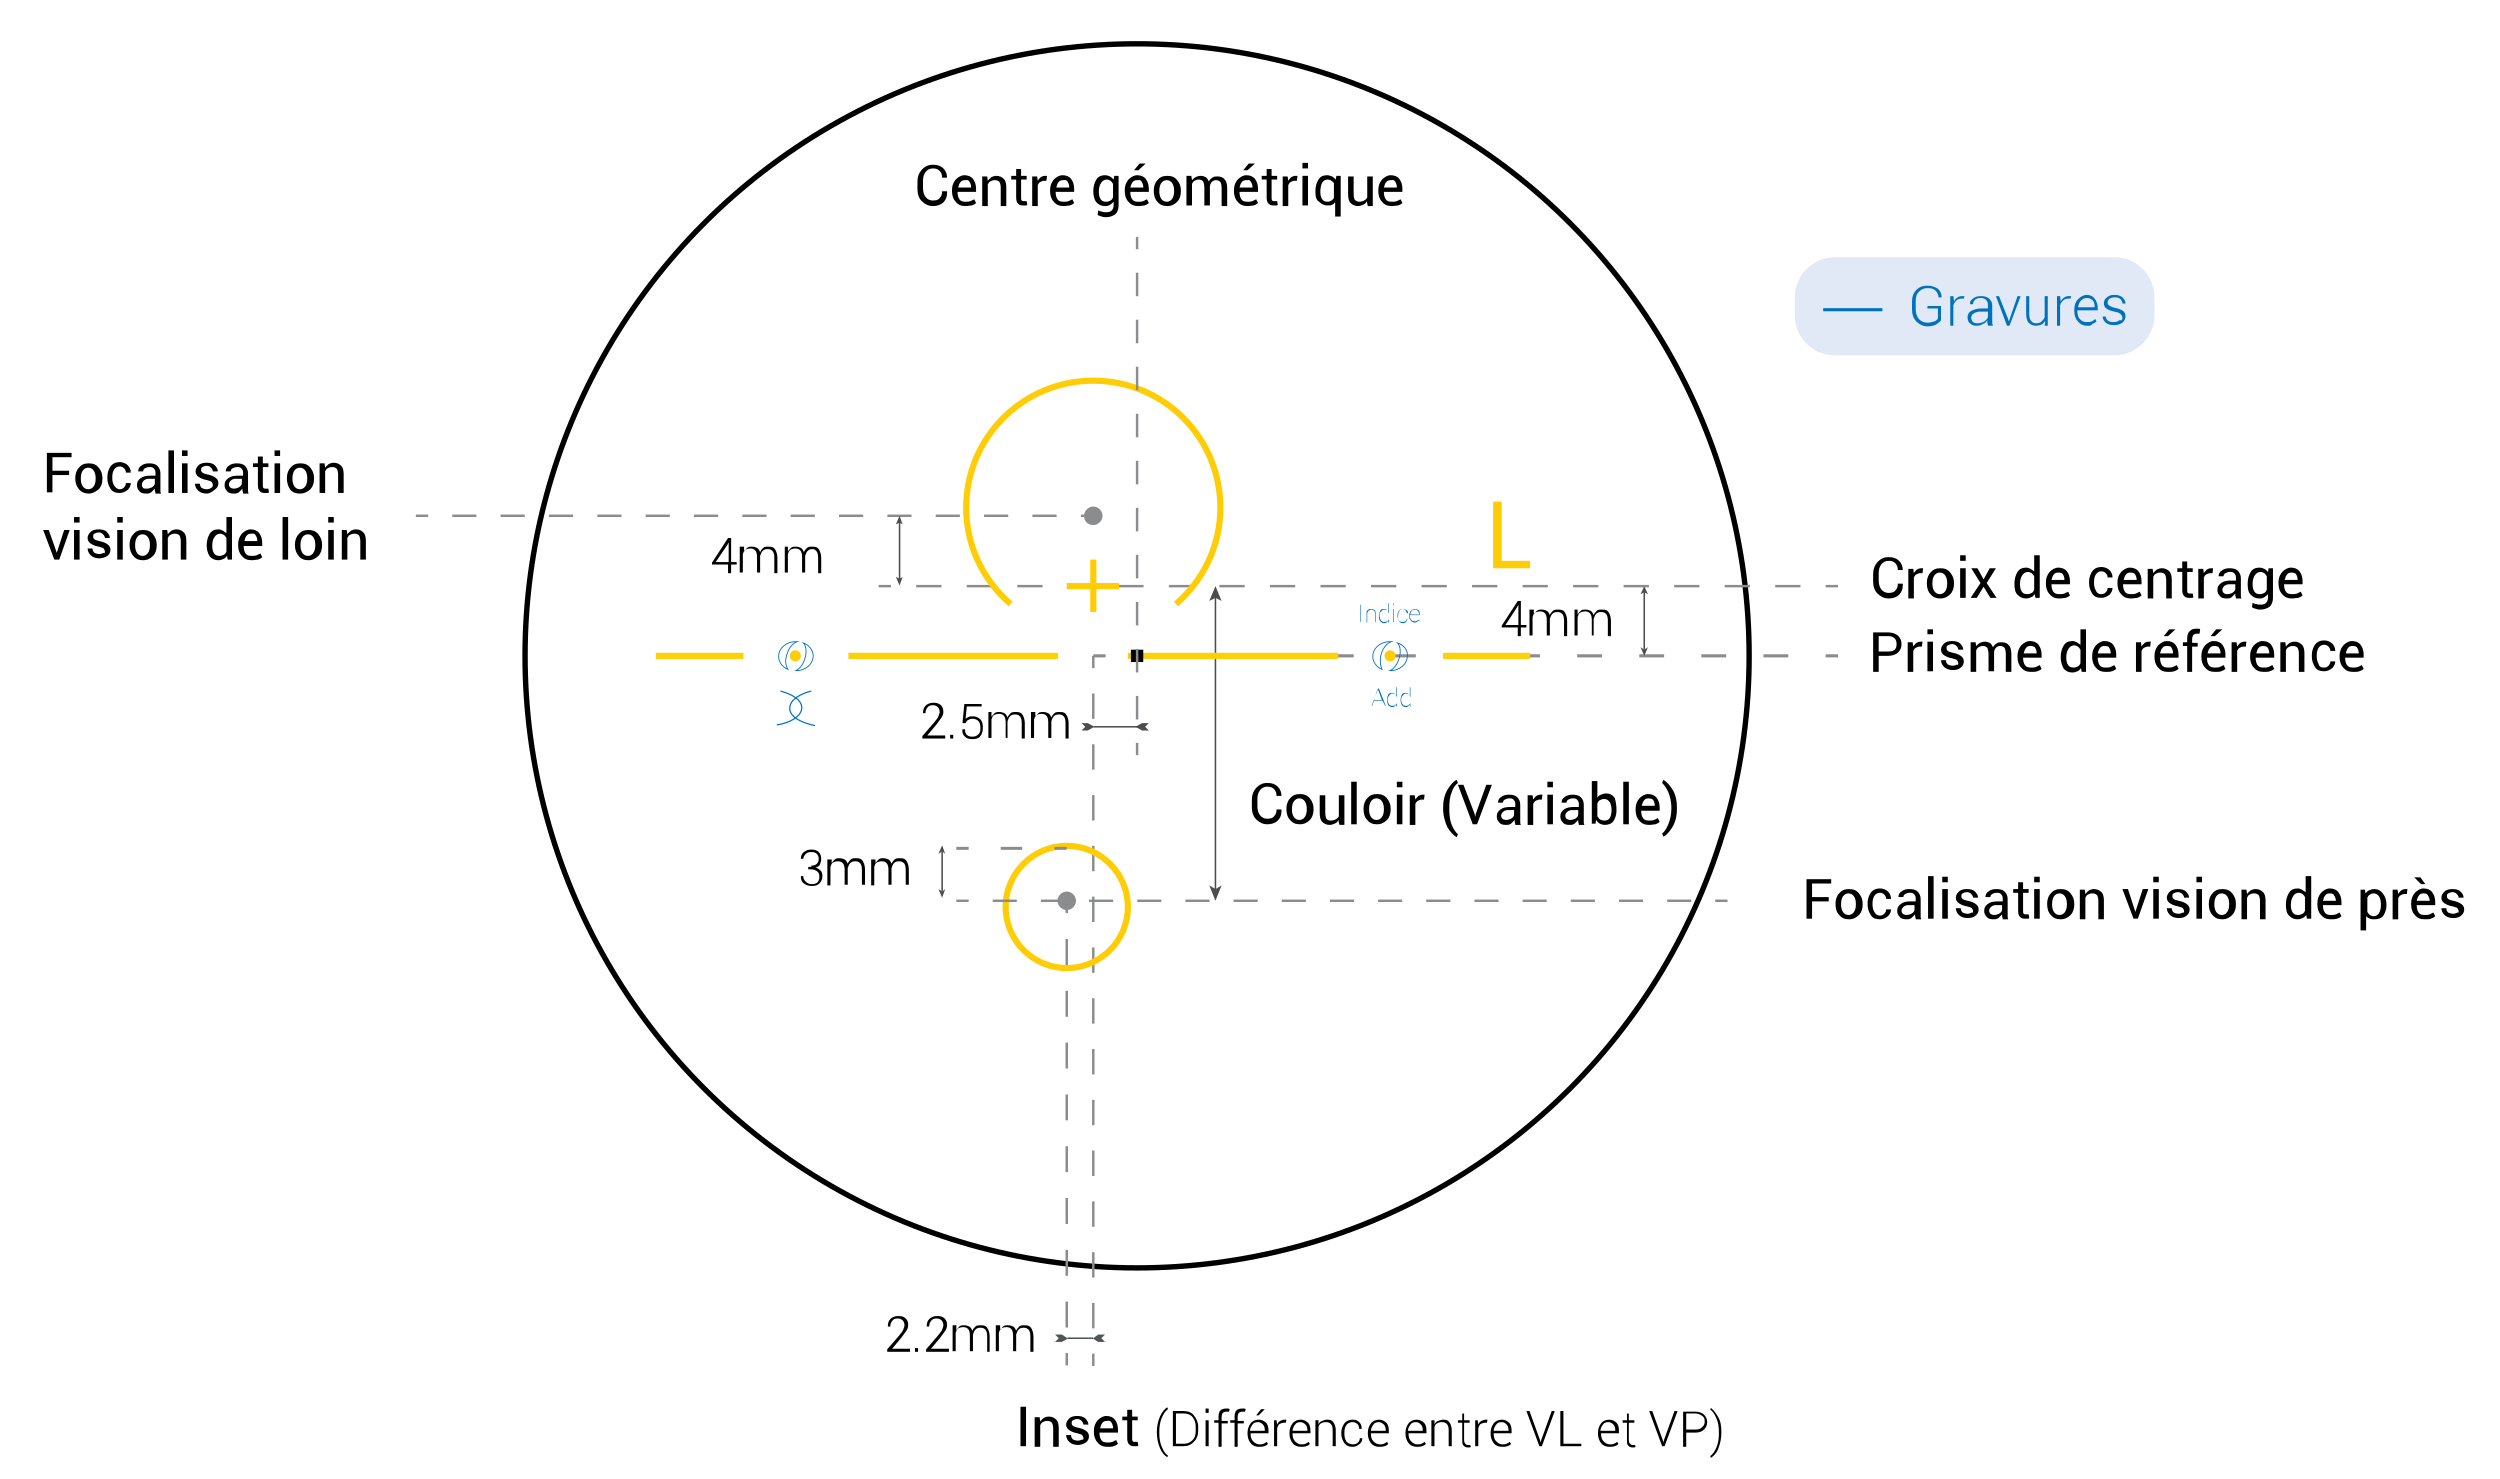 <?xml version="1.0" encoding="utf-8"?>
<!-- Generator: Adobe Illustrator 26.3.1, SVG Export Plug-In . SVG Version: 6.00 Build 0)  -->
<svg version="1.1" id="Layer_1" xmlns="http://www.w3.org/2000/svg" xmlns:xlink="http://www.w3.org/1999/xlink" x="0px" y="0px"
	 viewBox="0 0 405.2 239.7" style="enable-background:new 0 0 405.2 239.7;" xml:space="preserve">
<style type="text/css">
	.st0{fill:none;stroke:#000000;stroke-width:0.875;stroke-miterlimit:10;}
	.st1{fill:#FFCD05;}
	.st2{fill:none;stroke:#8A8C8E;stroke-width:0.506;stroke-miterlimit:10;}
	.st3{fill:none;stroke:#8A8C8E;stroke-width:0.506;stroke-miterlimit:10;stroke-dasharray:4.025,6.037;}
	.st4{fill:none;stroke:#8A8C8E;stroke-width:0.4;stroke-miterlimit:10;}
	.st5{fill:none;stroke:#8A8C8E;stroke-width:0.4;stroke-miterlimit:10;stroke-dasharray:4.116,4.116;}
	.st6{fill:none;stroke:#8A8C8E;stroke-width:0.4;stroke-miterlimit:10;stroke-dasharray:4.198,4.198;}
	.st7{fill:#8A8C8E;}
	.st8{fill:none;stroke:#8A8C8E;stroke-width:0.4;stroke-miterlimit:10;stroke-dasharray:4.095,4.095;}
	.st9{fill:none;stroke:#8A8C8E;stroke-width:0.4;stroke-miterlimit:10;stroke-dasharray:3.918,3.918;}
	.st10{fill:#FFFFFF;}
	.st11{fill:none;stroke:#4D4D4F;stroke-width:0.25;stroke-miterlimit:10;}
	.st12{fill:#4D4D4F;}
	.st13{fill:none;stroke:#FED007;stroke-miterlimit:10;}
	.st14{fill:none;stroke:#FFCD05;stroke-miterlimit:10;}
	.st15{fill:none;stroke:#8A8C8E;stroke-width:0.4;stroke-miterlimit:10;stroke-dasharray:3.904,3.904;}
	.st16{fill:none;stroke:#4E5657;stroke-width:0.25;stroke-miterlimit:10;}
	.st17{fill:#4E5657;}
	.st18{fill:none;stroke:#8A8C8E;stroke-width:0.489;stroke-miterlimit:10;}
	.st19{fill:none;stroke:#8A8C8E;stroke-width:0.489;stroke-miterlimit:10;stroke-dasharray:3.478,5.218;}
	.st20{fill-rule:evenodd;clip-rule:evenodd;fill:none;stroke:#0072BC;stroke-width:0.143;stroke-miterlimit:10;}
	.st21{fill:none;stroke:#8A8C8E;stroke-width:0.4;stroke-miterlimit:10;stroke-dasharray:3.811,3.811;}
	.st22{fill:#0072BC;}
	.st23{fill:none;stroke:#0072BC;stroke-width:0.2;stroke-miterlimit:10;}
	.st24{fill:#E1E8F6;}
	.st25{fill:none;stroke:#0072BC;stroke-width:0.5;stroke-miterlimit:10;}
</style>
<circle class="st0" cx="184.3" cy="106.3" r="99.2"/>
<polygon class="st1" points="242,81.3 243.4,81.3 243.4,90.9 248,90.9 248,92.1 242,92.1 "/>
<g>
	<g>
		<line class="st2" x1="177.2" y1="106.3" x2="179.2" y2="106.3"/>
		<line class="st3" x1="185.2" y1="106.3" x2="292.9" y2="106.3"/>
		<line class="st2" x1="295.9" y1="106.3" x2="297.9" y2="106.3"/>
	</g>
</g>
<g>
	<g>
		<line class="st4" x1="177.2" y1="106.3" x2="177.2" y2="108.3"/>
		<line class="st5" x1="177.2" y1="112.4" x2="177.2" y2="217.4"/>
		<line class="st4" x1="177.2" y1="219.4" x2="177.2" y2="221.4"/>
	</g>
</g>
<g>
	<g>
		<line class="st4" x1="172.9" y1="146" x2="172.9" y2="148"/>
		<line class="st6" x1="172.9" y1="152.2" x2="172.9" y2="217.2"/>
		<line class="st4" x1="172.9" y1="219.3" x2="172.9" y2="221.3"/>
		<g>
			<path class="st7" d="M171.4,146c0-0.8,0.7-1.5,1.5-1.5c0.8,0,1.5,0.7,1.5,1.5c0,0.8-0.7,1.5-1.5,1.5
				C172.1,147.5,171.4,146.8,171.4,146z"/>
		</g>
	</g>
</g>
<g>
	<g>
		<line class="st4" x1="142.4" y1="95" x2="144.4" y2="95"/>
		<line class="st8" x1="148.5" y1="95" x2="293.8" y2="95"/>
		<line class="st4" x1="295.9" y1="95" x2="297.9" y2="95"/>
	</g>
</g>
<g>
	<g>
		<line class="st4" x1="67.4" y1="83.6" x2="69.4" y2="83.6"/>
		<line class="st9" x1="73.3" y1="83.6" x2="173.2" y2="83.6"/>
		<line class="st4" x1="175.2" y1="83.6" x2="177.2" y2="83.6"/>
		<g>
			<path class="st7" d="M177.2,85.1c0.8,0,1.5-0.7,1.5-1.5c0-0.8-0.7-1.5-1.5-1.5c-0.8,0-1.5,0.7-1.5,1.5
				C175.7,84.5,176.3,85.1,177.2,85.1z"/>
		</g>
	</g>
</g>
<g>
	<path d="M304.5,106.3v2.6h-0.9v-6.4h2.4c0.7,0,1.2,0.2,1.6,0.5c0.4,0.4,0.6,0.8,0.6,1.4c0,0.6-0.2,1-0.6,1.4
		c-0.4,0.3-0.9,0.5-1.6,0.5H304.5z M304.5,105.6h1.6c0.4,0,0.8-0.1,1-0.3c0.2-0.2,0.3-0.5,0.3-0.9s-0.1-0.7-0.3-0.9
		c-0.2-0.2-0.5-0.4-1-0.4h-1.6V105.6z"/>
	<path d="M311.5,104.8l-0.4,0c-0.2,0-0.4,0.1-0.6,0.2c-0.2,0.1-0.3,0.3-0.4,0.5v3.4h-0.9v-4.8h0.8l0.1,0.7c0.1-0.2,0.3-0.4,0.5-0.6
		c0.2-0.1,0.4-0.2,0.7-0.2c0.1,0,0.1,0,0.2,0c0.1,0,0.1,0,0.1,0L311.5,104.8z"/>
	<path d="M313.3,102.8h-0.9V102h0.9V102.8z M313.3,108.8h-0.9v-4.8h0.9V108.8z"/>
	<path d="M317.4,107.5c0-0.2-0.1-0.3-0.2-0.5c-0.1-0.1-0.4-0.2-0.8-0.3c-0.6-0.1-1-0.3-1.3-0.5c-0.3-0.2-0.5-0.5-0.5-0.9
		c0-0.4,0.2-0.7,0.5-1c0.3-0.3,0.8-0.4,1.3-0.4c0.5,0,1,0.1,1.3,0.4s0.5,0.6,0.5,1l0,0h-0.8c0-0.2-0.1-0.4-0.3-0.6
		c-0.2-0.2-0.4-0.3-0.7-0.3c-0.3,0-0.5,0.1-0.7,0.2c-0.2,0.1-0.2,0.3-0.2,0.5c0,0.2,0.1,0.3,0.2,0.4c0.1,0.1,0.4,0.2,0.8,0.3
		c0.6,0.1,1,0.3,1.3,0.5s0.5,0.5,0.5,0.9c0,0.4-0.2,0.8-0.5,1c-0.3,0.3-0.8,0.4-1.3,0.4c-0.6,0-1.1-0.2-1.4-0.5s-0.5-0.7-0.5-1.1
		l0,0h0.8c0,0.3,0.1,0.5,0.3,0.7c0.2,0.1,0.5,0.2,0.8,0.2c0.3,0,0.5-0.1,0.7-0.2C317.3,107.9,317.4,107.7,317.4,107.5z"/>
	<path d="M320.2,104.1l0.1,0.6c0.2-0.2,0.4-0.4,0.6-0.5c0.2-0.1,0.5-0.2,0.8-0.2s0.6,0.1,0.8,0.2c0.2,0.1,0.4,0.4,0.5,0.7
		c0.2-0.3,0.4-0.5,0.6-0.6c0.2-0.2,0.5-0.2,0.9-0.2c0.5,0,0.9,0.2,1.1,0.5c0.3,0.3,0.4,0.8,0.4,1.5v2.8h-0.9V106
		c0-0.5-0.1-0.8-0.2-1c-0.2-0.2-0.4-0.3-0.7-0.3c-0.3,0-0.5,0.1-0.7,0.3c-0.2,0.2-0.3,0.5-0.3,0.8v0v3h-0.9V106c0-0.4-0.1-0.8-0.2-1
		c-0.2-0.2-0.4-0.3-0.7-0.3c-0.3,0-0.5,0.1-0.7,0.2s-0.3,0.3-0.4,0.5v3.5h-0.9v-4.8H320.2z"/>
	<path d="M329.2,108.9c-0.7,0-1.2-0.2-1.6-0.7c-0.4-0.4-0.6-1-0.6-1.7v-0.2c0-0.7,0.2-1.2,0.6-1.7c0.4-0.4,0.9-0.7,1.4-0.7
		c0.6,0,1.1,0.2,1.4,0.6c0.3,0.4,0.5,0.9,0.5,1.6v0.5h-3l0,0c0,0.5,0.1,0.9,0.3,1.2c0.2,0.3,0.5,0.4,1,0.4c0.3,0,0.5,0,0.8-0.1
		c0.2-0.1,0.4-0.2,0.6-0.3l0.3,0.6c-0.2,0.2-0.4,0.3-0.7,0.4C329.9,108.9,329.6,108.9,329.2,108.9z M329.1,104.7
		c-0.3,0-0.6,0.1-0.7,0.3c-0.2,0.2-0.3,0.5-0.4,0.9l0,0h2.1v-0.1c0-0.3-0.1-0.6-0.3-0.9C329.7,104.8,329.4,104.7,329.1,104.7z"/>
	<path d="M334,106.5c0-0.8,0.2-1.4,0.5-1.9c0.3-0.5,0.8-0.7,1.4-0.7c0.3,0,0.5,0.1,0.7,0.2c0.2,0.1,0.4,0.3,0.6,0.4V102h0.9v6.9
		h-0.7l-0.1-0.6c-0.2,0.2-0.3,0.4-0.6,0.5c-0.2,0.1-0.5,0.2-0.8,0.2c-0.6,0-1-0.2-1.4-0.6C334.2,107.9,334,107.3,334,106.5
		L334,106.5z M334.9,106.6c0,0.5,0.1,0.9,0.3,1.2c0.2,0.3,0.5,0.4,0.9,0.4c0.3,0,0.5-0.1,0.7-0.2c0.2-0.1,0.3-0.3,0.4-0.5v-2.2
		c-0.1-0.2-0.3-0.4-0.4-0.5c-0.2-0.1-0.4-0.2-0.6-0.2c-0.4,0-0.7,0.2-0.9,0.5C335,105.5,334.9,106,334.9,106.6L334.9,106.6z"/>
	<path d="M341.3,108.9c-0.7,0-1.2-0.2-1.6-0.7c-0.4-0.4-0.6-1-0.6-1.7v-0.2c0-0.7,0.2-1.2,0.6-1.7c0.4-0.4,0.9-0.7,1.4-0.7
		c0.6,0,1.1,0.2,1.4,0.6c0.3,0.4,0.5,0.9,0.5,1.6v0.5h-3l0,0c0,0.5,0.1,0.9,0.3,1.2c0.2,0.3,0.5,0.4,1,0.4c0.3,0,0.5,0,0.8-0.1
		c0.2-0.1,0.4-0.2,0.6-0.3l0.3,0.6c-0.2,0.2-0.4,0.3-0.7,0.4C342,108.9,341.7,108.9,341.3,108.9z M341.1,104.7
		c-0.3,0-0.6,0.1-0.7,0.3c-0.2,0.2-0.3,0.5-0.4,0.9l0,0h2.1v-0.1c0-0.3-0.1-0.6-0.3-0.9C341.8,104.8,341.5,104.7,341.1,104.7z"/>
	<path d="M348.5,104.8l-0.4,0c-0.2,0-0.4,0.1-0.6,0.2c-0.2,0.1-0.3,0.3-0.4,0.5v3.4h-0.9v-4.8h0.8l0.1,0.7c0.1-0.2,0.3-0.4,0.5-0.6
		c0.2-0.1,0.4-0.2,0.7-0.2c0.1,0,0.1,0,0.2,0c0.1,0,0.1,0,0.1,0L348.5,104.8z"/>
	<path d="M351.4,108.9c-0.7,0-1.2-0.2-1.6-0.7c-0.4-0.4-0.6-1-0.6-1.7v-0.2c0-0.7,0.2-1.2,0.6-1.7c0.4-0.4,0.9-0.7,1.4-0.7
		c0.6,0,1.1,0.2,1.4,0.6c0.3,0.4,0.5,0.9,0.5,1.6v0.5h-3l0,0c0,0.5,0.1,0.9,0.3,1.2c0.2,0.3,0.5,0.4,1,0.4c0.3,0,0.5,0,0.8-0.1
		c0.2-0.1,0.4-0.2,0.6-0.3l0.3,0.6c-0.2,0.2-0.4,0.3-0.7,0.4C352.1,108.9,351.8,108.9,351.4,108.9z M351.2,104.7
		c-0.3,0-0.6,0.1-0.7,0.3c-0.2,0.2-0.3,0.5-0.4,0.9l0,0h2.1v-0.1c0-0.3-0.1-0.6-0.3-0.9C351.9,104.8,351.6,104.7,351.2,104.7z
		 M351.6,102h1l0,0l-1.2,1.1h-0.7L351.6,102z"/>
	<path d="M354.5,108.8v-4.1h-0.7v-0.6h0.7v-0.6c0-0.5,0.1-0.9,0.4-1.2c0.3-0.3,0.6-0.4,1.1-0.4c0.1,0,0.2,0,0.3,0
		c0.1,0,0.2,0,0.3,0.1l-0.1,0.7c-0.1,0-0.1,0-0.2,0c-0.1,0-0.2,0-0.2,0c-0.3,0-0.4,0.1-0.6,0.2c-0.1,0.2-0.2,0.4-0.2,0.7v0.6h0.9
		v0.6h-0.9v4.1H354.5z"/>
	<path d="M359,108.9c-0.7,0-1.2-0.2-1.6-0.7c-0.4-0.4-0.6-1-0.6-1.7v-0.2c0-0.7,0.2-1.2,0.6-1.7c0.4-0.4,0.9-0.7,1.4-0.7
		c0.6,0,1.1,0.2,1.4,0.6c0.3,0.4,0.5,0.9,0.5,1.6v0.5h-3l0,0c0,0.5,0.1,0.9,0.3,1.2c0.2,0.3,0.5,0.4,1,0.4c0.3,0,0.5,0,0.8-0.1
		c0.2-0.1,0.4-0.2,0.6-0.3l0.3,0.6c-0.2,0.2-0.4,0.3-0.7,0.4C359.8,108.9,359.4,108.9,359,108.9z M358.9,104.7
		c-0.3,0-0.6,0.1-0.7,0.3c-0.2,0.2-0.3,0.5-0.4,0.9l0,0h2.1v-0.1c0-0.3-0.1-0.6-0.3-0.9C359.5,104.8,359.3,104.7,358.9,104.7z
		 M359.2,102h1l0,0l-1.2,1.1h-0.7L359.2,102z"/>
	<path d="M364,104.8l-0.4,0c-0.2,0-0.4,0.1-0.6,0.2c-0.2,0.1-0.3,0.3-0.4,0.5v3.4h-0.9v-4.8h0.8l0.1,0.7c0.1-0.2,0.3-0.4,0.5-0.6
		c0.2-0.1,0.4-0.2,0.7-0.2c0.1,0,0.1,0,0.2,0c0.1,0,0.1,0,0.1,0L364,104.8z"/>
	<path d="M366.9,108.9c-0.7,0-1.2-0.2-1.6-0.7c-0.4-0.4-0.6-1-0.6-1.7v-0.2c0-0.7,0.2-1.2,0.6-1.7c0.4-0.4,0.9-0.7,1.4-0.7
		c0.6,0,1.1,0.2,1.4,0.6c0.3,0.4,0.5,0.9,0.5,1.6v0.5h-3l0,0c0,0.5,0.1,0.9,0.3,1.2c0.2,0.3,0.5,0.4,1,0.4c0.3,0,0.5,0,0.8-0.1
		c0.2-0.1,0.4-0.2,0.6-0.3l0.3,0.6c-0.2,0.2-0.4,0.3-0.7,0.4C367.6,108.9,367.3,108.9,366.9,108.9z M366.8,104.7
		c-0.3,0-0.6,0.1-0.7,0.3c-0.2,0.2-0.3,0.5-0.4,0.9l0,0h2.1v-0.1c0-0.3-0.1-0.6-0.3-0.9C367.4,104.8,367.1,104.7,366.8,104.7z"/>
	<path d="M370.4,104.1l0.1,0.7c0.2-0.3,0.4-0.4,0.6-0.6c0.2-0.1,0.5-0.2,0.8-0.2c0.5,0,0.9,0.2,1.2,0.5c0.3,0.3,0.4,0.8,0.4,1.4v3
		h-0.9v-3c0-0.4-0.1-0.7-0.2-0.9c-0.2-0.2-0.4-0.3-0.8-0.3c-0.3,0-0.5,0.1-0.7,0.2c-0.2,0.1-0.3,0.3-0.4,0.5v3.5h-0.9v-4.8H370.4z"
		/>
	<path d="M376.7,108.2c0.3,0,0.5-0.1,0.7-0.3c0.2-0.2,0.3-0.4,0.3-0.7h0.8l0,0c0,0.4-0.2,0.8-0.5,1.1c-0.4,0.3-0.8,0.5-1.3,0.5
		c-0.7,0-1.2-0.2-1.5-0.7s-0.5-1-0.5-1.7v-0.2c0-0.7,0.2-1.2,0.5-1.7c0.4-0.5,0.9-0.7,1.5-0.7c0.5,0,1,0.2,1.3,0.5
		c0.3,0.3,0.5,0.7,0.5,1.2l0,0h-0.8c0-0.3-0.1-0.5-0.3-0.7c-0.2-0.2-0.4-0.3-0.7-0.3c-0.4,0-0.7,0.2-0.9,0.5
		c-0.2,0.3-0.3,0.7-0.3,1.2v0.2c0,0.5,0.1,0.9,0.3,1.2C375.9,108.1,376.2,108.2,376.7,108.2z"/>
	<path d="M381.4,108.9c-0.7,0-1.2-0.2-1.6-0.7c-0.4-0.4-0.6-1-0.6-1.7v-0.2c0-0.7,0.2-1.2,0.6-1.7c0.4-0.4,0.9-0.7,1.4-0.7
		c0.6,0,1.1,0.2,1.4,0.6c0.3,0.4,0.5,0.9,0.5,1.6v0.5h-3l0,0c0,0.5,0.1,0.9,0.3,1.2c0.2,0.3,0.5,0.4,1,0.4c0.3,0,0.5,0,0.8-0.1
		c0.2-0.1,0.4-0.2,0.6-0.3l0.3,0.6c-0.2,0.2-0.4,0.3-0.7,0.4C382.2,108.9,381.8,108.9,381.4,108.9z M381.3,104.7
		c-0.3,0-0.6,0.1-0.7,0.3c-0.2,0.2-0.3,0.5-0.4,0.9l0,0h2.1v-0.1c0-0.3-0.1-0.6-0.3-0.9C381.9,104.8,381.7,104.7,381.3,104.7z"/>
</g>
<g>
	<path d="M207.7,131.5L207.7,131.5c0,0.6-0.2,1.1-0.6,1.5c-0.4,0.4-1,0.6-1.7,0.6c-0.7,0-1.3-0.3-1.8-0.8c-0.5-0.5-0.7-1.2-0.7-2
		v-1.1c0-0.8,0.2-1.4,0.7-2c0.5-0.5,1-0.8,1.8-0.8s1.3,0.2,1.7,0.6c0.4,0.4,0.6,0.9,0.6,1.5l0,0h-0.8c0-0.4-0.1-0.8-0.4-1.1
		c-0.3-0.3-0.6-0.4-1.1-0.4c-0.5,0-0.9,0.2-1.2,0.6c-0.3,0.4-0.4,0.9-0.4,1.4v1.1c0,0.6,0.1,1.1,0.4,1.5s0.7,0.6,1.2,0.6
		c0.5,0,0.9-0.1,1.1-0.4c0.3-0.3,0.4-0.6,0.4-1.1H207.7z"/>
	<path d="M208.5,131.1c0-0.7,0.2-1.3,0.6-1.7c0.4-0.5,0.9-0.7,1.6-0.7c0.7,0,1.2,0.2,1.6,0.7c0.4,0.5,0.6,1,0.6,1.7v0.1
		c0,0.7-0.2,1.3-0.6,1.7s-0.9,0.7-1.6,0.7s-1.2-0.2-1.6-0.7C208.7,132.5,208.5,131.9,208.5,131.1L208.5,131.1z M209.4,131.2
		c0,0.5,0.1,0.9,0.3,1.2c0.2,0.3,0.5,0.5,0.9,0.5c0.4,0,0.7-0.2,0.9-0.5s0.3-0.7,0.3-1.2v-0.1c0-0.5-0.1-0.9-0.3-1.2
		c-0.2-0.3-0.5-0.5-0.9-0.5c-0.4,0-0.7,0.2-0.9,0.5C209.5,130.2,209.4,130.6,209.4,131.2L209.4,131.2z"/>
	<path d="M216.9,132.9c-0.1,0.3-0.3,0.5-0.6,0.6c-0.2,0.1-0.5,0.2-0.8,0.2c-0.5,0-0.9-0.2-1.2-0.5s-0.4-0.8-0.4-1.5v-2.8h0.9v2.8
		c0,0.5,0.1,0.9,0.2,1c0.1,0.2,0.4,0.3,0.7,0.3c0.3,0,0.6-0.1,0.8-0.2c0.2-0.1,0.4-0.3,0.5-0.5v-3.4h0.9v4.8h-0.8L216.9,132.9z"/>
	<path d="M219.9,133.6H219v-6.9h0.9V133.6z"/>
	<path d="M221,131.1c0-0.7,0.2-1.3,0.6-1.7c0.4-0.5,0.9-0.7,1.6-0.7c0.7,0,1.2,0.2,1.6,0.7c0.4,0.5,0.6,1,0.6,1.7v0.1
		c0,0.7-0.2,1.3-0.6,1.7s-0.9,0.7-1.6,0.7s-1.2-0.2-1.6-0.7C221.2,132.5,221,131.9,221,131.1L221,131.1z M221.9,131.2
		c0,0.5,0.1,0.9,0.3,1.2c0.2,0.3,0.5,0.5,0.9,0.5c0.4,0,0.7-0.2,0.9-0.5s0.3-0.7,0.3-1.2v-0.1c0-0.5-0.1-0.9-0.3-1.2
		c-0.2-0.3-0.5-0.5-0.9-0.5c-0.4,0-0.7,0.2-0.9,0.5C222,130.2,221.9,130.6,221.9,131.2L221.9,131.2z"/>
	<path d="M227.3,127.6h-0.9v-0.9h0.9V127.6z M227.3,133.6h-0.9v-4.8h0.9V133.6z"/>
	<path d="M230.8,129.6l-0.4,0c-0.2,0-0.4,0.1-0.6,0.2c-0.2,0.1-0.3,0.3-0.4,0.5v3.4h-0.9v-4.8h0.8l0.1,0.7c0.1-0.2,0.3-0.4,0.5-0.6
		c0.2-0.1,0.4-0.2,0.7-0.2c0.1,0,0.1,0,0.2,0c0.1,0,0.1,0,0.1,0L230.8,129.6z"/>
	<path d="M233.9,131c0-1.2,0.2-2.1,0.7-3c0.5-0.8,1-1.4,1.5-1.6l0,0l0.2,0.5c-0.4,0.3-0.8,0.8-1,1.5c-0.3,0.7-0.4,1.5-0.4,2.6v0.1
		c0,1,0.1,1.9,0.4,2.6c0.3,0.7,0.6,1.2,1,1.5l-0.2,0.5h0c-0.5-0.3-1-0.8-1.5-1.6C234.2,133.2,233.9,132.2,233.9,131L233.9,131z"/>
	<path d="M239,131.9l0.1,0.5h0l0.1-0.5l1.7-4.7h0.9l-2.4,6.4h-0.7l-2.4-6.4h0.9L239,131.9z"/>
	<path d="M245.6,133.6c0-0.1-0.1-0.3-0.1-0.4c0-0.1,0-0.2,0-0.3c-0.2,0.2-0.4,0.4-0.6,0.6c-0.3,0.2-0.5,0.2-0.8,0.2
		c-0.5,0-0.9-0.1-1.1-0.4c-0.3-0.3-0.4-0.6-0.4-1c0-0.5,0.2-0.8,0.6-1.1c0.4-0.3,0.9-0.4,1.5-0.4h0.9v-0.5c0-0.3-0.1-0.5-0.3-0.7
		c-0.2-0.2-0.4-0.2-0.7-0.2c-0.3,0-0.5,0.1-0.7,0.2s-0.3,0.3-0.3,0.5l-0.8,0l0,0c0-0.3,0.1-0.7,0.5-0.9c0.3-0.3,0.8-0.4,1.3-0.4
		c0.5,0,1,0.1,1.3,0.4c0.3,0.3,0.5,0.7,0.5,1.2v2.3c0,0.2,0,0.3,0,0.5s0,0.3,0.1,0.5H245.6z M244.1,132.9c0.3,0,0.6-0.1,0.8-0.2
		c0.3-0.2,0.4-0.3,0.5-0.6v-0.8h-1c-0.3,0-0.6,0.1-0.8,0.3c-0.2,0.2-0.3,0.4-0.3,0.6c0,0.2,0.1,0.4,0.2,0.5S243.9,132.9,244.1,132.9
		z"/>
	<path d="M249.9,129.6l-0.4,0c-0.2,0-0.4,0.1-0.6,0.2c-0.2,0.1-0.3,0.3-0.4,0.5v3.4h-0.9v-4.8h0.8l0.1,0.7c0.1-0.2,0.3-0.4,0.5-0.6
		c0.2-0.1,0.4-0.2,0.7-0.2c0.1,0,0.1,0,0.2,0c0.1,0,0.1,0,0.1,0L249.9,129.6z"/>
	<path d="M251.7,127.6h-0.9v-0.9h0.9V127.6z M251.7,133.6h-0.9v-4.8h0.9V133.6z"/>
	<path d="M255.9,133.6c0-0.1-0.1-0.3-0.1-0.4c0-0.1,0-0.2,0-0.3c-0.2,0.2-0.4,0.4-0.6,0.6c-0.3,0.2-0.5,0.2-0.8,0.2
		c-0.5,0-0.9-0.1-1.1-0.4c-0.3-0.3-0.4-0.6-0.4-1c0-0.5,0.2-0.8,0.6-1.1c0.4-0.3,0.9-0.4,1.5-0.4h0.9v-0.5c0-0.3-0.1-0.5-0.3-0.7
		c-0.2-0.2-0.4-0.2-0.7-0.2c-0.3,0-0.5,0.1-0.7,0.2s-0.3,0.3-0.3,0.5l-0.8,0l0,0c0-0.3,0.1-0.7,0.5-0.9c0.3-0.3,0.8-0.4,1.3-0.4
		c0.5,0,1,0.1,1.3,0.4c0.3,0.3,0.5,0.7,0.5,1.2v2.3c0,0.2,0,0.3,0,0.5s0,0.3,0.1,0.5H255.9z M254.5,132.9c0.3,0,0.6-0.1,0.8-0.2
		c0.3-0.2,0.4-0.3,0.5-0.6v-0.8h-1c-0.3,0-0.6,0.1-0.8,0.3c-0.2,0.2-0.3,0.4-0.3,0.6c0,0.2,0.1,0.4,0.2,0.5S254.3,132.9,254.5,132.9
		z"/>
	<path d="M262,131.4c0,0.7-0.2,1.2-0.5,1.7c-0.3,0.4-0.8,0.6-1.4,0.6c-0.3,0-0.6-0.1-0.8-0.2c-0.2-0.1-0.4-0.3-0.6-0.6l-0.1,0.6H258
		v-6.9h0.9v2.7c0.1-0.2,0.3-0.4,0.6-0.5c0.2-0.1,0.5-0.2,0.8-0.2c0.6,0,1,0.2,1.4,0.7C261.9,129.9,262,130.5,262,131.4L262,131.4z
		 M261.2,131.3c0-0.5-0.1-1-0.3-1.3c-0.2-0.3-0.5-0.5-0.9-0.5c-0.3,0-0.5,0.1-0.7,0.2c-0.2,0.1-0.3,0.3-0.4,0.5v2.1
		c0.1,0.2,0.3,0.4,0.4,0.5c0.2,0.1,0.4,0.2,0.7,0.2c0.4,0,0.7-0.1,0.9-0.4S261.2,131.8,261.2,131.3L261.2,131.3z"/>
	<path d="M264,133.6h-0.9v-6.9h0.9V133.6z"/>
	<path d="M267.3,133.7c-0.7,0-1.2-0.2-1.6-0.7c-0.4-0.4-0.6-1-0.6-1.7v-0.2c0-0.7,0.2-1.2,0.6-1.7c0.4-0.4,0.9-0.7,1.4-0.7
		c0.6,0,1.1,0.2,1.4,0.6c0.3,0.4,0.5,0.9,0.5,1.6v0.5h-3l0,0c0,0.5,0.1,0.9,0.3,1.2c0.2,0.3,0.5,0.4,1,0.4c0.3,0,0.5,0,0.8-0.1
		c0.2-0.1,0.4-0.2,0.6-0.3l0.3,0.6c-0.2,0.2-0.4,0.3-0.7,0.4C268.1,133.6,267.7,133.7,267.3,133.7z M267.2,129.4
		c-0.3,0-0.6,0.1-0.7,0.3c-0.2,0.2-0.3,0.5-0.4,0.9l0,0h2.1v-0.1c0-0.3-0.1-0.6-0.3-0.9C267.8,129.5,267.5,129.4,267.2,129.4z"/>
	<path d="M271.8,131c0,1.2-0.2,2.1-0.7,3c-0.5,0.8-1,1.4-1.5,1.6h0l-0.2-0.5c0.4-0.3,0.7-0.8,1-1.5c0.3-0.7,0.5-1.6,0.5-2.6V131
		c0-1-0.2-1.9-0.5-2.6c-0.3-0.7-0.7-1.2-1-1.5l0.2-0.5h0c0.5,0.3,1,0.8,1.5,1.6C271.6,128.8,271.8,129.8,271.8,131L271.8,131z"/>
</g>
<g>
	<path d="M296.4,146.1h-2.7v2.8h-0.9v-6.4h4v0.7h-3.1v2.2h2.7V146.1z"/>
	<path d="M297.5,146.5c0-0.7,0.2-1.3,0.6-1.7c0.4-0.5,0.9-0.7,1.6-0.7c0.7,0,1.2,0.2,1.6,0.7c0.4,0.5,0.6,1,0.6,1.7v0.1
		c0,0.7-0.2,1.3-0.6,1.7s-0.9,0.7-1.6,0.7s-1.2-0.2-1.6-0.7C297.7,147.9,297.5,147.3,297.5,146.5L297.5,146.5z M298.4,146.6
		c0,0.5,0.1,0.9,0.3,1.2c0.2,0.3,0.5,0.5,0.9,0.5c0.4,0,0.7-0.2,0.9-0.5s0.3-0.7,0.3-1.2v-0.1c0-0.5-0.1-0.9-0.3-1.2
		c-0.2-0.3-0.5-0.5-0.9-0.5c-0.4,0-0.7,0.2-0.9,0.5C298.5,145.6,298.4,146,298.4,146.6L298.4,146.6z"/>
	<path d="M304.7,148.4c0.3,0,0.5-0.1,0.7-0.3c0.2-0.2,0.3-0.4,0.3-0.7h0.8l0,0c0,0.4-0.2,0.8-0.5,1.1c-0.4,0.3-0.8,0.5-1.3,0.5
		c-0.7,0-1.2-0.2-1.5-0.7s-0.5-1-0.5-1.7v-0.2c0-0.7,0.2-1.2,0.5-1.7c0.4-0.5,0.9-0.7,1.5-0.7c0.5,0,1,0.2,1.3,0.5
		c0.3,0.3,0.5,0.7,0.5,1.2l0,0h-0.8c0-0.3-0.1-0.5-0.3-0.7c-0.2-0.2-0.4-0.3-0.7-0.3c-0.4,0-0.7,0.2-0.9,0.5
		c-0.2,0.3-0.3,0.7-0.3,1.2v0.2c0,0.5,0.1,0.9,0.3,1.2C304,148.2,304.3,148.4,304.7,148.4z"/>
	<path d="M310.5,148.9c0-0.1-0.1-0.3-0.1-0.4c0-0.1,0-0.2,0-0.3c-0.2,0.2-0.4,0.4-0.6,0.6c-0.3,0.2-0.5,0.2-0.8,0.2
		c-0.5,0-0.9-0.1-1.1-0.4c-0.3-0.3-0.4-0.6-0.4-1c0-0.5,0.2-0.8,0.6-1.1c0.4-0.3,0.9-0.4,1.5-0.4h0.9v-0.5c0-0.3-0.1-0.5-0.3-0.7
		c-0.2-0.2-0.4-0.2-0.7-0.2c-0.3,0-0.5,0.1-0.7,0.2s-0.3,0.3-0.3,0.5l-0.8,0l0,0c0-0.3,0.1-0.7,0.5-0.9c0.3-0.3,0.8-0.4,1.3-0.4
		c0.5,0,1,0.1,1.3,0.4c0.3,0.3,0.5,0.7,0.5,1.2v2.3c0,0.2,0,0.3,0,0.5s0,0.3,0.1,0.5H310.5z M309,148.3c0.3,0,0.6-0.1,0.8-0.2
		c0.3-0.2,0.4-0.3,0.5-0.6v-0.8h-1c-0.3,0-0.6,0.1-0.8,0.3c-0.2,0.2-0.3,0.4-0.3,0.6c0,0.2,0.1,0.4,0.2,0.5S308.8,148.3,309,148.3z"
		/>
	<path d="M313.4,148.9h-0.9v-6.9h0.9V148.9z"/>
	<path d="M315.7,143h-0.9v-0.9h0.9V143z M315.7,148.9h-0.9v-4.8h0.9V148.9z"/>
	<path d="M319.8,147.7c0-0.2-0.1-0.3-0.2-0.5c-0.1-0.1-0.4-0.2-0.8-0.3c-0.6-0.1-1-0.3-1.3-0.5c-0.3-0.2-0.5-0.5-0.5-0.9
		c0-0.4,0.2-0.7,0.5-1c0.3-0.3,0.8-0.4,1.3-0.4c0.5,0,1,0.1,1.3,0.4s0.5,0.6,0.5,1l0,0h-0.8c0-0.2-0.1-0.4-0.3-0.6
		c-0.2-0.2-0.4-0.3-0.7-0.3c-0.3,0-0.5,0.1-0.7,0.2c-0.2,0.1-0.2,0.3-0.2,0.5c0,0.2,0.1,0.3,0.2,0.4c0.1,0.1,0.4,0.2,0.8,0.3
		c0.6,0.1,1,0.3,1.3,0.5s0.5,0.5,0.5,0.9c0,0.4-0.2,0.8-0.5,1c-0.3,0.3-0.8,0.4-1.3,0.4c-0.6,0-1.1-0.2-1.4-0.5s-0.5-0.7-0.5-1.1
		l0,0h0.8c0,0.3,0.1,0.5,0.3,0.7c0.2,0.1,0.5,0.2,0.8,0.2c0.3,0,0.5-0.1,0.7-0.2C319.7,148,319.8,147.9,319.8,147.7z"/>
	<path d="M324.6,148.9c0-0.1-0.1-0.3-0.1-0.4c0-0.1,0-0.2,0-0.3c-0.2,0.2-0.4,0.4-0.6,0.6c-0.3,0.2-0.5,0.2-0.8,0.2
		c-0.5,0-0.9-0.1-1.1-0.4c-0.3-0.3-0.4-0.6-0.4-1c0-0.5,0.2-0.8,0.6-1.1c0.4-0.3,0.9-0.4,1.5-0.4h0.9v-0.5c0-0.3-0.1-0.5-0.3-0.7
		c-0.2-0.2-0.4-0.2-0.7-0.2c-0.3,0-0.5,0.1-0.7,0.2s-0.3,0.3-0.3,0.5l-0.8,0l0,0c0-0.3,0.1-0.7,0.5-0.9c0.3-0.3,0.8-0.4,1.3-0.4
		c0.5,0,1,0.1,1.3,0.4c0.3,0.3,0.5,0.7,0.5,1.2v2.3c0,0.2,0,0.3,0,0.5s0,0.3,0.1,0.5H324.6z M323.2,148.3c0.3,0,0.6-0.1,0.8-0.2
		c0.3-0.2,0.4-0.3,0.5-0.6v-0.8h-1c-0.3,0-0.6,0.1-0.8,0.3c-0.2,0.2-0.3,0.4-0.3,0.6c0,0.2,0.1,0.4,0.2,0.5S323,148.3,323.2,148.3z"
		/>
	<path d="M327.9,143v1.1h0.9v0.6h-0.9v2.9c0,0.2,0,0.4,0.1,0.5c0.1,0.1,0.2,0.1,0.4,0.1c0,0,0.1,0,0.2,0c0.1,0,0.1,0,0.2,0l0.1,0.6
		c-0.1,0.1-0.2,0.1-0.3,0.1c-0.1,0-0.3,0-0.4,0c-0.4,0-0.6-0.1-0.8-0.3c-0.2-0.2-0.3-0.5-0.3-1v-2.9h-0.8v-0.6h0.8V143H327.9z"/>
	<path d="M330.6,143h-0.9v-0.9h0.9V143z M330.6,148.9h-0.9v-4.8h0.9V148.9z"/>
	<path d="M331.8,146.5c0-0.7,0.2-1.3,0.6-1.7c0.4-0.5,0.9-0.7,1.6-0.7c0.7,0,1.2,0.2,1.6,0.7c0.4,0.5,0.6,1,0.6,1.7v0.1
		c0,0.7-0.2,1.3-0.6,1.7s-0.9,0.7-1.6,0.7s-1.2-0.2-1.6-0.7C332,147.9,331.8,147.3,331.8,146.5L331.8,146.5z M332.6,146.6
		c0,0.5,0.1,0.9,0.3,1.2c0.2,0.3,0.5,0.5,0.9,0.5c0.4,0,0.7-0.2,0.9-0.5s0.3-0.7,0.3-1.2v-0.1c0-0.5-0.1-0.9-0.3-1.2
		c-0.2-0.3-0.5-0.5-0.9-0.5c-0.4,0-0.7,0.2-0.9,0.5C332.7,145.6,332.6,146,332.6,146.6L332.6,146.6z"/>
	<path d="M337.9,144.2l0.1,0.7c0.2-0.3,0.4-0.4,0.6-0.6c0.2-0.1,0.5-0.2,0.8-0.2c0.5,0,0.9,0.2,1.2,0.5c0.3,0.3,0.4,0.8,0.4,1.4v3
		h-0.9v-3c0-0.4-0.1-0.7-0.2-0.9c-0.2-0.2-0.4-0.3-0.8-0.3c-0.3,0-0.5,0.1-0.7,0.2c-0.2,0.1-0.3,0.3-0.4,0.5v3.5h-0.9v-4.8H337.9z"
		/>
	<path d="M346,147.5l0.1,0.3h0l0.1-0.3l1.1-3.4h0.9l-1.7,4.8h-0.7l-1.8-4.8h0.9L346,147.5z"/>
	<path d="M349.9,143H349v-0.9h0.9V143z M349.9,148.9H349v-4.8h0.9V148.9z"/>
	<path d="M354,147.7c0-0.2-0.1-0.3-0.2-0.5c-0.1-0.1-0.4-0.2-0.8-0.3c-0.6-0.1-1-0.3-1.3-0.5c-0.3-0.2-0.5-0.5-0.5-0.9
		c0-0.4,0.2-0.7,0.5-1c0.3-0.3,0.8-0.4,1.3-0.4c0.5,0,1,0.1,1.3,0.4s0.5,0.6,0.5,1l0,0h-0.8c0-0.2-0.1-0.4-0.3-0.6
		c-0.2-0.2-0.4-0.3-0.7-0.3c-0.3,0-0.5,0.1-0.7,0.2c-0.2,0.1-0.2,0.3-0.2,0.5c0,0.2,0.1,0.3,0.2,0.4c0.1,0.1,0.4,0.2,0.8,0.3
		c0.6,0.1,1,0.3,1.3,0.5s0.5,0.5,0.5,0.9c0,0.4-0.2,0.8-0.5,1c-0.3,0.3-0.8,0.4-1.3,0.4c-0.6,0-1.1-0.2-1.4-0.5s-0.5-0.7-0.5-1.1
		l0,0h0.8c0,0.3,0.1,0.5,0.3,0.7c0.2,0.1,0.5,0.2,0.8,0.2c0.3,0,0.5-0.1,0.7-0.2C353.9,148,354,147.9,354,147.7z"/>
	<path d="M356.9,143H356v-0.9h0.9V143z M356.9,148.9H356v-4.8h0.9V148.9z"/>
	<path d="M358,146.5c0-0.7,0.2-1.3,0.6-1.7c0.4-0.5,0.9-0.7,1.6-0.7c0.7,0,1.2,0.2,1.6,0.7c0.4,0.5,0.6,1,0.6,1.7v0.1
		c0,0.7-0.2,1.3-0.6,1.7s-0.9,0.7-1.6,0.7s-1.2-0.2-1.6-0.7C358.2,147.9,358,147.3,358,146.5L358,146.5z M358.9,146.6
		c0,0.5,0.1,0.9,0.3,1.2c0.2,0.3,0.5,0.5,0.9,0.5c0.4,0,0.7-0.2,0.9-0.5s0.3-0.7,0.3-1.2v-0.1c0-0.5-0.1-0.9-0.3-1.2
		c-0.2-0.3-0.5-0.5-0.9-0.5c-0.4,0-0.7,0.2-0.9,0.5C359,145.6,358.9,146,358.9,146.6L358.9,146.6z"/>
	<path d="M364.1,144.2l0.1,0.7c0.2-0.3,0.4-0.4,0.6-0.6c0.2-0.1,0.5-0.2,0.8-0.2c0.5,0,0.9,0.2,1.2,0.5c0.3,0.3,0.4,0.8,0.4,1.4v3
		h-0.9v-3c0-0.4-0.1-0.7-0.2-0.9c-0.2-0.2-0.4-0.3-0.8-0.3c-0.3,0-0.5,0.1-0.7,0.2c-0.2,0.1-0.3,0.3-0.4,0.5v3.5h-0.9v-4.8H364.1z"
		/>
	<path d="M370.5,146.6c0-0.8,0.2-1.4,0.5-1.9c0.3-0.5,0.8-0.7,1.4-0.7c0.3,0,0.5,0.1,0.7,0.2c0.2,0.1,0.4,0.3,0.6,0.4v-2.6h0.9v6.9
		h-0.7l-0.1-0.6c-0.2,0.2-0.3,0.4-0.6,0.5c-0.2,0.1-0.5,0.2-0.8,0.2c-0.6,0-1-0.2-1.4-0.6C370.6,148,370.5,147.4,370.5,146.6
		L370.5,146.6z M371.3,146.7c0,0.5,0.1,0.9,0.3,1.2c0.2,0.3,0.5,0.4,0.9,0.4c0.3,0,0.5-0.1,0.7-0.2c0.2-0.1,0.3-0.3,0.4-0.5v-2.2
		c-0.1-0.2-0.3-0.4-0.4-0.5c-0.2-0.1-0.4-0.2-0.6-0.2c-0.4,0-0.7,0.2-0.9,0.5C371.4,145.7,371.3,146.1,371.3,146.7L371.3,146.7z"/>
	<path d="M377.8,149c-0.7,0-1.2-0.2-1.6-0.7c-0.4-0.4-0.6-1-0.6-1.7v-0.2c0-0.7,0.2-1.2,0.6-1.7c0.4-0.4,0.9-0.7,1.4-0.7
		c0.6,0,1.1,0.2,1.4,0.6c0.3,0.4,0.5,0.9,0.5,1.6v0.5h-3l0,0c0,0.5,0.1,0.9,0.3,1.2c0.2,0.3,0.5,0.4,1,0.4c0.3,0,0.5,0,0.8-0.1
		c0.2-0.1,0.4-0.2,0.6-0.3l0.3,0.6c-0.2,0.2-0.4,0.3-0.7,0.4C378.5,149,378.1,149,377.8,149z M377.6,144.8c-0.3,0-0.6,0.1-0.7,0.3
		c-0.2,0.2-0.3,0.5-0.4,0.9l0,0h2.1V146c0-0.3-0.1-0.6-0.3-0.9C378.2,144.9,378,144.8,377.6,144.8z"/>
	<path d="M386.8,146.7c0,0.7-0.2,1.2-0.5,1.7c-0.3,0.4-0.8,0.6-1.4,0.6c-0.3,0-0.5,0-0.8-0.1c-0.2-0.1-0.4-0.2-0.6-0.4v2.3h-0.9
		v-6.6h0.7l0.1,0.6c0.2-0.2,0.3-0.4,0.6-0.5s0.5-0.2,0.8-0.2c0.6,0,1,0.2,1.4,0.7C386.6,145.3,386.8,145.9,386.8,146.7L386.8,146.7z
		 M385.9,146.6c0-0.5-0.1-1-0.3-1.3c-0.2-0.3-0.5-0.5-0.9-0.5c-0.2,0-0.5,0.1-0.6,0.2c-0.2,0.1-0.3,0.3-0.4,0.5v2.3
		c0.1,0.2,0.2,0.3,0.4,0.5c0.2,0.1,0.4,0.2,0.6,0.2c0.4,0,0.7-0.2,0.9-0.5C385.8,147.6,385.9,147.2,385.9,146.6L385.9,146.6z"/>
	<path d="M390.1,144.9l-0.4,0c-0.2,0-0.4,0.1-0.6,0.2c-0.2,0.1-0.3,0.3-0.4,0.5v3.4h-0.9v-4.8h0.8l0.1,0.7c0.1-0.2,0.3-0.4,0.5-0.6
		c0.2-0.1,0.4-0.2,0.7-0.2c0.1,0,0.1,0,0.2,0c0.1,0,0.1,0,0.1,0L390.1,144.9z"/>
	<path d="M393,149c-0.7,0-1.2-0.2-1.6-0.7c-0.4-0.4-0.6-1-0.6-1.7v-0.2c0-0.7,0.2-1.2,0.6-1.7c0.4-0.4,0.9-0.7,1.4-0.7
		c0.6,0,1.1,0.2,1.4,0.6c0.3,0.4,0.5,0.9,0.5,1.6v0.5h-3l0,0c0,0.5,0.1,0.9,0.3,1.2c0.2,0.3,0.5,0.4,1,0.4c0.3,0,0.5,0,0.8-0.1
		c0.2-0.1,0.4-0.2,0.6-0.3l0.3,0.6c-0.2,0.2-0.4,0.3-0.7,0.4C393.7,149,393.4,149,393,149z M393.1,143.3h-0.7l-1.1-1.1l0,0h1
		L393.1,143.3z M392.8,144.8c-0.3,0-0.6,0.1-0.7,0.3c-0.2,0.2-0.3,0.5-0.4,0.9l0,0h2.1V146c0-0.3-0.1-0.6-0.3-0.9
		C393.4,144.9,393.2,144.8,392.8,144.8z"/>
	<path d="M398.5,147.7c0-0.2-0.1-0.3-0.2-0.5c-0.1-0.1-0.4-0.2-0.8-0.3c-0.6-0.1-1-0.3-1.3-0.5c-0.3-0.2-0.5-0.5-0.5-0.9
		c0-0.4,0.2-0.7,0.5-1c0.3-0.3,0.8-0.4,1.3-0.4c0.5,0,1,0.1,1.3,0.4s0.5,0.6,0.5,1l0,0h-0.8c0-0.2-0.1-0.4-0.3-0.6
		c-0.2-0.2-0.4-0.3-0.7-0.3c-0.3,0-0.5,0.1-0.7,0.2c-0.2,0.1-0.2,0.3-0.2,0.5c0,0.2,0.1,0.3,0.2,0.4c0.1,0.1,0.4,0.2,0.8,0.3
		c0.6,0.1,1,0.3,1.3,0.5s0.5,0.5,0.5,0.9c0,0.4-0.2,0.8-0.5,1c-0.3,0.3-0.8,0.4-1.3,0.4c-0.6,0-1.1-0.2-1.4-0.5s-0.5-0.7-0.5-1.1
		l0,0h0.8c0,0.3,0.1,0.5,0.3,0.7c0.2,0.1,0.5,0.2,0.8,0.2c0.3,0,0.5-0.1,0.7-0.2C398.4,148,398.5,147.9,398.5,147.7z"/>
</g>
<g>
	<path d="M308.4,94.9L308.4,94.9c0,0.6-0.2,1.1-0.6,1.5c-0.4,0.4-1,0.6-1.7,0.6c-0.7,0-1.3-0.3-1.8-0.8c-0.5-0.5-0.7-1.2-0.7-2v-1.1
		c0-0.8,0.2-1.4,0.7-2c0.5-0.5,1-0.8,1.8-0.8s1.3,0.2,1.7,0.6c0.4,0.4,0.6,0.9,0.6,1.5l0,0h-0.8c0-0.4-0.1-0.8-0.4-1.1
		s-0.6-0.4-1.1-0.4c-0.5,0-0.9,0.2-1.2,0.6s-0.4,0.9-0.4,1.4v1.1c0,0.6,0.1,1.1,0.4,1.5s0.7,0.6,1.2,0.6c0.5,0,0.9-0.1,1.1-0.4
		c0.3-0.3,0.4-0.6,0.4-1.1H308.4z"/>
	<path d="M311.6,92.9l-0.4,0c-0.2,0-0.4,0.1-0.6,0.2c-0.2,0.1-0.3,0.3-0.4,0.5v3.4h-0.9v-4.8h0.8l0.1,0.7c0.1-0.2,0.3-0.4,0.5-0.6
		c0.2-0.1,0.4-0.2,0.7-0.2c0.1,0,0.1,0,0.2,0c0.1,0,0.1,0,0.1,0L311.6,92.9z"/>
	<path d="M312.3,94.5c0-0.7,0.2-1.3,0.6-1.7c0.4-0.5,0.9-0.7,1.6-0.7c0.7,0,1.2,0.2,1.6,0.7c0.4,0.5,0.6,1,0.6,1.7v0.1
		c0,0.7-0.2,1.3-0.6,1.7s-0.9,0.7-1.6,0.7s-1.2-0.2-1.6-0.7C312.5,95.9,312.3,95.3,312.3,94.5L312.3,94.5z M313.2,94.6
		c0,0.5,0.1,0.9,0.3,1.2c0.2,0.3,0.5,0.5,0.9,0.5c0.4,0,0.7-0.2,0.9-0.5s0.3-0.7,0.3-1.2v-0.1c0-0.5-0.1-0.9-0.3-1.2
		c-0.2-0.3-0.5-0.5-0.9-0.5c-0.4,0-0.7,0.2-0.9,0.5C313.3,93.6,313.2,94,313.2,94.6L313.2,94.6z"/>
	<path d="M318.6,90.9h-0.9v-0.9h0.9V90.9z M318.6,96.9h-0.9v-4.8h0.9V96.9z"/>
	<path d="M321.5,93.9l1-1.8h1l-1.5,2.4l1.6,2.4h-1l-1.1-1.8l-1.1,1.8h-1l1.6-2.4l-1.5-2.4h1L321.5,93.9z"/>
	<path d="M326.5,94.6c0-0.8,0.2-1.4,0.5-1.9c0.3-0.5,0.8-0.7,1.4-0.7c0.3,0,0.5,0.1,0.7,0.2c0.2,0.1,0.4,0.3,0.6,0.4v-2.6h0.9v6.9
		h-0.7l-0.1-0.6c-0.2,0.2-0.3,0.4-0.6,0.5c-0.2,0.1-0.5,0.2-0.8,0.2c-0.6,0-1-0.2-1.4-0.6C326.6,96,326.5,95.4,326.5,94.6
		L326.5,94.6z M327.4,94.7c0,0.5,0.1,0.9,0.3,1.2c0.2,0.3,0.5,0.4,0.9,0.4c0.3,0,0.5-0.1,0.7-0.2c0.2-0.1,0.3-0.3,0.4-0.5v-2.2
		c-0.1-0.2-0.3-0.4-0.4-0.5c-0.2-0.1-0.4-0.2-0.6-0.2c-0.4,0-0.7,0.2-0.9,0.5C327.5,93.6,327.4,94.1,327.4,94.7L327.4,94.7z"/>
	<path d="M333.8,97c-0.7,0-1.2-0.2-1.6-0.7c-0.4-0.4-0.6-1-0.6-1.7v-0.2c0-0.7,0.2-1.2,0.6-1.7c0.4-0.4,0.9-0.7,1.4-0.7
		c0.6,0,1.1,0.2,1.4,0.6c0.3,0.4,0.5,0.9,0.5,1.6v0.5h-3l0,0c0,0.5,0.1,0.9,0.3,1.2c0.2,0.3,0.5,0.4,1,0.4c0.3,0,0.5,0,0.8-0.1
		c0.2-0.1,0.4-0.2,0.6-0.3l0.3,0.6c-0.2,0.2-0.4,0.3-0.7,0.4C334.5,96.9,334.2,97,333.8,97z M333.6,92.8c-0.3,0-0.6,0.1-0.7,0.3
		c-0.2,0.2-0.3,0.5-0.4,0.9l0,0h2.1v-0.1c0-0.3-0.1-0.6-0.3-0.9C334.2,92.9,334,92.8,333.6,92.8z"/>
	<path d="M340.6,96.3c0.3,0,0.5-0.1,0.7-0.3c0.2-0.2,0.3-0.4,0.3-0.7h0.8l0,0c0,0.4-0.2,0.8-0.5,1.1c-0.4,0.3-0.8,0.5-1.3,0.5
		c-0.7,0-1.2-0.2-1.5-0.7s-0.5-1-0.5-1.7v-0.2c0-0.7,0.2-1.2,0.5-1.7c0.4-0.5,0.9-0.7,1.5-0.7c0.5,0,1,0.2,1.3,0.5
		c0.3,0.3,0.5,0.7,0.5,1.2l0,0h-0.8c0-0.3-0.1-0.5-0.3-0.7c-0.2-0.2-0.4-0.3-0.7-0.3c-0.4,0-0.7,0.2-0.9,0.5
		c-0.2,0.3-0.3,0.7-0.3,1.2v0.2c0,0.5,0.1,0.9,0.3,1.2C339.9,96.2,340.2,96.3,340.6,96.3z"/>
	<path d="M345.4,97c-0.7,0-1.2-0.2-1.6-0.7c-0.4-0.4-0.6-1-0.6-1.7v-0.2c0-0.7,0.2-1.2,0.6-1.7c0.4-0.4,0.9-0.7,1.4-0.7
		c0.6,0,1.1,0.2,1.4,0.6c0.3,0.4,0.5,0.9,0.5,1.6v0.5h-3l0,0c0,0.5,0.1,0.9,0.3,1.2c0.2,0.3,0.5,0.4,1,0.4c0.3,0,0.5,0,0.8-0.1
		c0.2-0.1,0.4-0.2,0.6-0.3l0.3,0.6c-0.2,0.2-0.4,0.3-0.7,0.4C346.2,96.9,345.8,97,345.4,97z M345.3,92.8c-0.3,0-0.6,0.1-0.7,0.3
		c-0.2,0.2-0.3,0.5-0.4,0.9l0,0h2.1v-0.1c0-0.3-0.1-0.6-0.3-0.9C345.9,92.9,345.6,92.8,345.3,92.8z"/>
	<path d="M348.9,92.2l0.1,0.7c0.2-0.3,0.4-0.4,0.6-0.6c0.2-0.1,0.5-0.2,0.8-0.2c0.5,0,0.9,0.2,1.2,0.5c0.3,0.3,0.4,0.8,0.4,1.4v3
		h-0.9v-3c0-0.4-0.1-0.7-0.2-0.9c-0.2-0.2-0.4-0.3-0.8-0.3c-0.3,0-0.5,0.1-0.7,0.2c-0.2,0.1-0.3,0.3-0.4,0.5v3.5h-0.9v-4.8H348.9z"
		/>
	<path d="M354.5,91v1.1h0.9v0.6h-0.9v2.9c0,0.2,0,0.4,0.1,0.5c0.1,0.1,0.2,0.1,0.4,0.1c0,0,0.1,0,0.2,0c0.1,0,0.1,0,0.2,0l0.1,0.6
		c-0.1,0.1-0.2,0.1-0.3,0.1c-0.1,0-0.3,0-0.4,0c-0.4,0-0.6-0.1-0.8-0.3c-0.2-0.2-0.3-0.5-0.3-1v-2.9h-0.8v-0.6h0.8V91H354.5z"/>
	<path d="M358.6,92.9l-0.4,0c-0.2,0-0.4,0.1-0.6,0.2c-0.2,0.1-0.3,0.3-0.4,0.5v3.4h-0.9v-4.8h0.8l0.1,0.7c0.1-0.2,0.3-0.4,0.5-0.6
		c0.2-0.1,0.4-0.2,0.7-0.2c0.1,0,0.1,0,0.2,0c0.1,0,0.1,0,0.1,0L358.6,92.9z"/>
	<path d="M362.4,96.9c0-0.1-0.1-0.3-0.1-0.4c0-0.1,0-0.2,0-0.3c-0.2,0.2-0.4,0.4-0.6,0.6c-0.3,0.2-0.5,0.2-0.8,0.2
		c-0.5,0-0.9-0.1-1.1-0.4c-0.3-0.3-0.4-0.6-0.4-1c0-0.5,0.2-0.8,0.6-1.1c0.4-0.3,0.9-0.4,1.5-0.4h0.9v-0.5c0-0.3-0.1-0.5-0.3-0.7
		c-0.2-0.2-0.4-0.2-0.7-0.2c-0.3,0-0.5,0.1-0.7,0.2s-0.3,0.3-0.3,0.5l-0.8,0l0,0c0-0.3,0.1-0.7,0.5-0.9c0.3-0.3,0.8-0.4,1.3-0.4
		c0.5,0,1,0.1,1.3,0.4c0.3,0.3,0.5,0.7,0.5,1.2V96c0,0.2,0,0.3,0,0.5s0,0.3,0.1,0.5H362.4z M361,96.3c0.3,0,0.6-0.1,0.8-0.2
		c0.3-0.2,0.4-0.3,0.5-0.6v-0.8h-1c-0.3,0-0.6,0.1-0.8,0.3c-0.2,0.2-0.3,0.4-0.3,0.6c0,0.2,0.1,0.4,0.2,0.5S360.7,96.3,361,96.3z"/>
	<path d="M364.3,94.6c0-0.8,0.2-1.4,0.5-1.9c0.3-0.5,0.8-0.7,1.4-0.7c0.3,0,0.6,0.1,0.8,0.2c0.2,0.1,0.4,0.3,0.6,0.5l0.1-0.6h0.7
		v4.8c0,0.6-0.2,1.1-0.5,1.4c-0.4,0.3-0.9,0.5-1.5,0.5c-0.2,0-0.5,0-0.7-0.1c-0.3-0.1-0.5-0.1-0.7-0.3l0.1-0.7
		c0.2,0.1,0.4,0.2,0.6,0.2c0.2,0.1,0.5,0.1,0.7,0.1c0.4,0,0.7-0.1,0.9-0.3c0.2-0.2,0.3-0.5,0.3-0.9v-0.5c-0.2,0.2-0.3,0.3-0.6,0.5
		s-0.5,0.2-0.8,0.2c-0.6,0-1-0.2-1.4-0.6C364.4,96,364.3,95.4,364.3,94.6L364.3,94.6z M365.1,94.7c0,0.5,0.1,0.9,0.3,1.2
		s0.5,0.4,0.9,0.4c0.3,0,0.5-0.1,0.7-0.2c0.2-0.1,0.3-0.3,0.4-0.5v-2.2c-0.1-0.2-0.3-0.4-0.4-0.5c-0.2-0.1-0.4-0.2-0.6-0.2
		c-0.4,0-0.7,0.2-0.9,0.5C365.2,93.6,365.1,94.1,365.1,94.7L365.1,94.7z"/>
	<path d="M371.5,97c-0.7,0-1.2-0.2-1.6-0.7c-0.4-0.4-0.6-1-0.6-1.7v-0.2c0-0.7,0.2-1.2,0.6-1.7c0.4-0.4,0.9-0.7,1.4-0.7
		c0.6,0,1.1,0.2,1.4,0.6c0.3,0.4,0.5,0.9,0.5,1.6v0.5h-3l0,0c0,0.5,0.1,0.9,0.3,1.2c0.2,0.3,0.5,0.4,1,0.4c0.3,0,0.5,0,0.8-0.1
		c0.2-0.1,0.4-0.2,0.6-0.3l0.3,0.6c-0.2,0.2-0.4,0.3-0.7,0.4C372.2,96.9,371.9,97,371.5,97z M371.4,92.8c-0.3,0-0.6,0.1-0.7,0.3
		c-0.2,0.2-0.3,0.5-0.4,0.9l0,0h2.1v-0.1c0-0.3-0.1-0.6-0.3-0.9C372,92.9,371.7,92.8,371.4,92.8z"/>
</g>
<g>
	<path d="M11.2,77H8.5v2.8H7.6v-6.4h4v0.7H8.5v2.2h2.7V77z"/>
	<path d="M12.2,77.5c0-0.7,0.2-1.3,0.6-1.7c0.4-0.5,0.9-0.7,1.6-0.7c0.7,0,1.2,0.2,1.6,0.7c0.4,0.5,0.6,1,0.6,1.7v0.1
		c0,0.7-0.2,1.3-0.6,1.7C15.5,79.7,15,80,14.4,80s-1.2-0.2-1.6-0.7C12.4,78.8,12.2,78.3,12.2,77.5L12.2,77.5z M13.1,77.6
		c0,0.5,0.1,0.9,0.3,1.2s0.5,0.5,0.9,0.5c0.4,0,0.7-0.2,0.9-0.5s0.3-0.7,0.3-1.2v-0.1c0-0.5-0.1-0.9-0.3-1.2
		c-0.2-0.3-0.5-0.5-0.9-0.5c-0.4,0-0.7,0.2-0.9,0.5S13.1,77,13.1,77.6L13.1,77.6z"/>
	<path d="M19.4,79.3c0.3,0,0.5-0.1,0.7-0.3c0.2-0.2,0.3-0.4,0.3-0.7h0.8l0,0c0,0.4-0.2,0.8-0.5,1.1c-0.4,0.3-0.8,0.5-1.3,0.5
		c-0.7,0-1.2-0.2-1.5-0.7s-0.5-1-0.5-1.7v-0.2c0-0.7,0.2-1.2,0.5-1.7c0.4-0.5,0.9-0.7,1.5-0.7c0.5,0,1,0.2,1.3,0.5
		c0.3,0.3,0.5,0.7,0.5,1.2l0,0h-0.8c0-0.3-0.1-0.5-0.3-0.7c-0.2-0.2-0.4-0.3-0.7-0.3c-0.4,0-0.7,0.2-0.9,0.5
		c-0.2,0.3-0.3,0.7-0.3,1.2v0.2c0,0.5,0.1,0.9,0.3,1.2S19,79.3,19.4,79.3z"/>
	<path d="M25.2,79.9c0-0.1-0.1-0.3-0.1-0.4c0-0.1,0-0.2,0-0.3c-0.2,0.2-0.4,0.4-0.6,0.6c-0.3,0.2-0.5,0.2-0.8,0.2
		c-0.5,0-0.9-0.1-1.1-0.4c-0.3-0.3-0.4-0.6-0.4-1c0-0.5,0.2-0.8,0.6-1.1c0.4-0.3,0.9-0.4,1.5-0.4h0.9v-0.5c0-0.3-0.1-0.5-0.3-0.7
		c-0.2-0.2-0.4-0.2-0.7-0.2c-0.3,0-0.5,0.1-0.7,0.2s-0.3,0.3-0.3,0.5l-0.8,0l0,0c0-0.3,0.1-0.7,0.5-0.9c0.3-0.3,0.8-0.4,1.3-0.4
		c0.5,0,1,0.1,1.3,0.4c0.3,0.3,0.5,0.7,0.5,1.2v2.3c0,0.2,0,0.3,0,0.5s0,0.3,0.1,0.5H25.2z M23.8,79.2c0.3,0,0.6-0.1,0.8-0.2
		c0.3-0.2,0.4-0.3,0.5-0.6v-0.8h-1c-0.3,0-0.6,0.1-0.8,0.3S23,78.3,23,78.6c0,0.2,0.1,0.4,0.2,0.5S23.5,79.2,23.8,79.2z"/>
	<path d="M28.2,79.9h-0.9V73h0.9V79.9z"/>
	<path d="M30.4,73.9h-0.9V73h0.9V73.9z M30.4,79.9h-0.9v-4.8h0.9V79.9z"/>
	<path d="M34.5,78.6c0-0.2-0.1-0.3-0.2-0.5c-0.1-0.1-0.4-0.2-0.8-0.3c-0.6-0.1-1-0.3-1.3-0.5c-0.3-0.2-0.5-0.5-0.5-0.9
		c0-0.4,0.2-0.7,0.5-1c0.3-0.3,0.8-0.4,1.3-0.4c0.5,0,1,0.1,1.3,0.4s0.5,0.6,0.5,1l0,0h-0.8c0-0.2-0.1-0.4-0.3-0.6
		c-0.2-0.2-0.4-0.3-0.7-0.3c-0.3,0-0.5,0.1-0.7,0.2c-0.2,0.1-0.2,0.3-0.2,0.5c0,0.2,0.1,0.3,0.2,0.4s0.4,0.2,0.8,0.3
		c0.6,0.1,1,0.3,1.3,0.5s0.5,0.5,0.5,0.9c0,0.4-0.2,0.8-0.5,1S34.1,80,33.5,80c-0.6,0-1.1-0.2-1.4-0.5s-0.5-0.7-0.5-1.1l0,0h0.8
		c0,0.3,0.1,0.5,0.3,0.7c0.2,0.1,0.5,0.2,0.8,0.2c0.3,0,0.5-0.1,0.7-0.2C34.4,79,34.5,78.8,34.5,78.6z"/>
	<path d="M39.4,79.9c0-0.1-0.1-0.3-0.1-0.4c0-0.1,0-0.2,0-0.3c-0.2,0.2-0.4,0.4-0.6,0.6c-0.3,0.2-0.5,0.2-0.8,0.2
		c-0.5,0-0.9-0.1-1.1-0.4c-0.3-0.3-0.4-0.6-0.4-1c0-0.5,0.2-0.8,0.6-1.1c0.4-0.3,0.9-0.4,1.5-0.4h0.9v-0.5c0-0.3-0.1-0.5-0.3-0.7
		c-0.2-0.2-0.4-0.2-0.7-0.2c-0.3,0-0.5,0.1-0.7,0.2s-0.3,0.3-0.3,0.5l-0.8,0l0,0c0-0.3,0.1-0.7,0.5-0.9c0.3-0.3,0.8-0.4,1.3-0.4
		c0.5,0,1,0.1,1.3,0.4c0.3,0.3,0.5,0.7,0.5,1.2v2.3c0,0.2,0,0.3,0,0.5s0,0.3,0.1,0.5H39.4z M37.9,79.2c0.3,0,0.6-0.1,0.8-0.2
		c0.3-0.2,0.4-0.3,0.5-0.6v-0.8h-1c-0.3,0-0.6,0.1-0.8,0.3s-0.3,0.4-0.3,0.6c0,0.2,0.1,0.4,0.2,0.5S37.7,79.2,37.9,79.2z"/>
	<path d="M42.6,74v1.1h0.9v0.6h-0.9v2.9c0,0.2,0,0.4,0.1,0.5c0.1,0.1,0.2,0.1,0.4,0.1c0,0,0.1,0,0.2,0c0.1,0,0.1,0,0.2,0l0.1,0.6
		c-0.1,0.1-0.2,0.1-0.3,0.1c-0.1,0-0.3,0-0.4,0c-0.4,0-0.6-0.1-0.8-0.3c-0.2-0.2-0.3-0.5-0.3-1v-2.9H41v-0.6h0.8V74H42.6z"/>
	<path d="M45.4,73.9h-0.9V73h0.9V73.9z M45.4,79.9h-0.9v-4.8h0.9V79.9z"/>
	<path d="M46.5,77.5c0-0.7,0.2-1.3,0.6-1.7c0.4-0.5,0.9-0.7,1.6-0.7c0.7,0,1.2,0.2,1.6,0.7c0.4,0.5,0.6,1,0.6,1.7v0.1
		c0,0.7-0.2,1.3-0.6,1.7S49.3,80,48.6,80s-1.2-0.2-1.6-0.7C46.7,78.8,46.5,78.3,46.5,77.5L46.5,77.5z M47.4,77.6
		c0,0.5,0.1,0.9,0.3,1.2s0.5,0.5,0.9,0.5c0.4,0,0.7-0.2,0.9-0.5s0.3-0.7,0.3-1.2v-0.1c0-0.5-0.1-0.9-0.3-1.2
		c-0.2-0.3-0.5-0.5-0.9-0.5c-0.4,0-0.7,0.2-0.9,0.5S47.4,77,47.4,77.6L47.4,77.6z"/>
	<path d="M52.6,75.1l0.1,0.7c0.2-0.3,0.4-0.4,0.6-0.6c0.2-0.1,0.5-0.2,0.8-0.2c0.5,0,0.9,0.2,1.2,0.5c0.3,0.3,0.4,0.8,0.4,1.4v3
		h-0.9v-3c0-0.4-0.1-0.7-0.2-0.9c-0.2-0.2-0.4-0.3-0.8-0.3c-0.3,0-0.5,0.1-0.7,0.2c-0.2,0.1-0.3,0.3-0.4,0.5v3.5h-0.9v-4.8H52.6z"/>
	<path d="M9.1,89.3l0.1,0.3h0l0.1-0.3l1.1-3.4h0.9l-1.7,4.8H8.8l-1.8-4.8h0.9L9.1,89.3z"/>
	<path d="M12.9,84.7h-0.9v-0.9h0.9V84.7z M12.9,90.7h-0.9v-4.8h0.9V90.7z"/>
	<path d="M17,89.4c0-0.2-0.1-0.3-0.2-0.5c-0.1-0.1-0.4-0.2-0.8-0.3c-0.6-0.1-1-0.3-1.3-0.5c-0.3-0.2-0.5-0.5-0.5-0.9
		c0-0.4,0.2-0.7,0.5-1c0.3-0.3,0.8-0.4,1.3-0.4c0.5,0,1,0.1,1.3,0.4s0.5,0.6,0.5,1l0,0H17c0-0.2-0.1-0.4-0.3-0.6
		c-0.2-0.2-0.4-0.3-0.7-0.3c-0.3,0-0.5,0.1-0.7,0.2c-0.2,0.1-0.2,0.3-0.2,0.5c0,0.2,0.1,0.3,0.2,0.4s0.4,0.2,0.8,0.3
		c0.6,0.1,1,0.3,1.3,0.5s0.5,0.5,0.5,0.9c0,0.4-0.2,0.8-0.5,1s-0.8,0.4-1.3,0.4c-0.6,0-1.1-0.2-1.4-0.5s-0.5-0.7-0.5-1.1l0,0H15
		c0,0.3,0.1,0.5,0.3,0.7c0.2,0.1,0.5,0.2,0.8,0.2c0.3,0,0.5-0.1,0.7-0.2C16.9,89.8,17,89.6,17,89.4z"/>
	<path d="M19.9,84.7H19v-0.9h0.9V84.7z M19.9,90.7H19v-4.8h0.9V90.7z"/>
	<path d="M21,88.3c0-0.7,0.2-1.3,0.6-1.7c0.4-0.5,0.9-0.7,1.6-0.7c0.7,0,1.2,0.2,1.6,0.7c0.4,0.5,0.6,1,0.6,1.7v0.1
		c0,0.7-0.2,1.3-0.6,1.7s-0.9,0.7-1.6,0.7s-1.2-0.2-1.6-0.7C21.2,89.6,21,89.1,21,88.3L21,88.3z M21.9,88.4c0,0.5,0.1,0.9,0.3,1.2
		s0.5,0.5,0.9,0.5c0.4,0,0.7-0.2,0.9-0.5s0.3-0.7,0.3-1.2v-0.1c0-0.5-0.1-0.9-0.3-1.2c-0.2-0.3-0.5-0.5-0.9-0.5
		c-0.4,0-0.7,0.2-0.9,0.5S21.9,87.8,21.9,88.4L21.9,88.4z"/>
	<path d="M27.1,85.9l0.1,0.7c0.2-0.3,0.4-0.4,0.6-0.6c0.2-0.1,0.5-0.2,0.8-0.2c0.5,0,0.9,0.2,1.2,0.5c0.3,0.3,0.4,0.8,0.4,1.4v3
		h-0.9v-3c0-0.4-0.1-0.7-0.2-0.9c-0.2-0.2-0.4-0.3-0.8-0.3c-0.3,0-0.5,0.1-0.7,0.2c-0.2,0.1-0.3,0.3-0.4,0.5v3.5h-0.9v-4.8H27.1z"/>
	<path d="M33.5,88.4c0-0.8,0.2-1.4,0.5-1.9c0.3-0.5,0.8-0.7,1.4-0.7c0.3,0,0.5,0.1,0.7,0.2c0.2,0.1,0.4,0.3,0.6,0.4v-2.6h0.9v6.9
		h-0.7l-0.1-0.6c-0.2,0.2-0.3,0.4-0.6,0.5c-0.2,0.1-0.5,0.2-0.8,0.2c-0.6,0-1-0.2-1.4-0.6C33.7,89.7,33.5,89.2,33.5,88.4L33.5,88.4z
		 M34.4,88.5c0,0.5,0.1,0.9,0.3,1.2c0.2,0.3,0.5,0.4,0.9,0.4c0.3,0,0.5-0.1,0.7-0.2c0.2-0.1,0.3-0.3,0.4-0.5v-2.2
		c-0.1-0.2-0.3-0.4-0.4-0.5c-0.2-0.1-0.4-0.2-0.6-0.2c-0.4,0-0.7,0.2-0.9,0.5C34.5,87.4,34.4,87.8,34.4,88.5L34.4,88.5z"/>
	<path d="M40.8,90.8c-0.7,0-1.2-0.2-1.6-0.7c-0.4-0.4-0.6-1-0.6-1.7v-0.2c0-0.7,0.2-1.2,0.6-1.7c0.4-0.4,0.9-0.7,1.4-0.7
		c0.6,0,1.1,0.2,1.4,0.6c0.3,0.4,0.5,0.9,0.5,1.6v0.5h-3l0,0c0,0.5,0.1,0.9,0.3,1.2c0.2,0.3,0.5,0.4,1,0.4c0.3,0,0.5,0,0.8-0.1
		c0.2-0.1,0.4-0.2,0.6-0.3l0.3,0.6c-0.2,0.2-0.4,0.3-0.7,0.4C41.5,90.7,41.2,90.8,40.8,90.8z M40.7,86.5c-0.3,0-0.6,0.1-0.7,0.3
		c-0.2,0.2-0.3,0.5-0.4,0.9l0,0h2.1v-0.1c0-0.3-0.1-0.6-0.3-0.9S41,86.5,40.7,86.5z"/>
	<path d="M46.7,90.7h-0.9v-6.9h0.9V90.7z"/>
	<path d="M47.8,88.3c0-0.7,0.2-1.3,0.6-1.7c0.4-0.5,0.9-0.7,1.6-0.7c0.7,0,1.2,0.2,1.6,0.7c0.4,0.5,0.6,1,0.6,1.7v0.1
		c0,0.7-0.2,1.3-0.6,1.7s-0.9,0.7-1.6,0.7s-1.2-0.2-1.6-0.7C48,89.6,47.8,89.1,47.8,88.3L47.8,88.3z M48.7,88.4
		c0,0.5,0.1,0.9,0.3,1.2s0.5,0.5,0.9,0.5c0.4,0,0.7-0.2,0.9-0.5s0.3-0.7,0.3-1.2v-0.1c0-0.5-0.1-0.9-0.3-1.2
		c-0.2-0.3-0.5-0.5-0.9-0.5c-0.4,0-0.7,0.2-0.9,0.5S48.7,87.8,48.7,88.4L48.7,88.4z"/>
	<path d="M54.1,84.7h-0.9v-0.9h0.9V84.7z M54.1,90.7h-0.9v-4.8h0.9V90.7z"/>
	<path d="M56.2,85.9l0.1,0.7c0.2-0.3,0.4-0.4,0.6-0.6c0.2-0.1,0.5-0.2,0.8-0.2c0.5,0,0.9,0.2,1.2,0.5c0.3,0.3,0.4,0.8,0.4,1.4v3
		h-0.9v-3c0-0.4-0.1-0.7-0.2-0.9c-0.2-0.2-0.4-0.3-0.8-0.3c-0.3,0-0.5,0.1-0.7,0.2c-0.2,0.1-0.3,0.3-0.4,0.5v3.5h-0.9v-4.8H56.2z"/>
</g>
<g>
	<path d="M166.3,234.4h-0.9V228h0.9V234.4z"/>
	<path d="M168.5,229.7l0.1,0.7c0.2-0.3,0.4-0.4,0.6-0.6c0.2-0.1,0.5-0.2,0.8-0.2c0.5,0,0.9,0.2,1.2,0.5c0.3,0.3,0.4,0.8,0.4,1.4v3
		h-0.9v-3c0-0.4-0.1-0.7-0.2-0.9c-0.2-0.2-0.4-0.3-0.8-0.3c-0.3,0-0.5,0.1-0.7,0.2c-0.2,0.1-0.3,0.3-0.4,0.5v3.5h-0.9v-4.8H168.5z"
		/>
	<path d="M175.6,233.1c0-0.2-0.1-0.3-0.2-0.5c-0.1-0.1-0.4-0.2-0.8-0.3c-0.6-0.1-1-0.3-1.3-0.5c-0.3-0.2-0.5-0.5-0.5-0.9
		c0-0.4,0.2-0.7,0.5-1c0.3-0.3,0.8-0.4,1.3-0.4c0.5,0,1,0.1,1.3,0.4s0.5,0.6,0.5,1l0,0h-0.8c0-0.2-0.1-0.4-0.3-0.6
		c-0.2-0.2-0.4-0.3-0.7-0.3c-0.3,0-0.5,0.1-0.7,0.2c-0.2,0.1-0.2,0.3-0.2,0.5c0,0.2,0.1,0.3,0.2,0.4s0.4,0.2,0.8,0.3
		c0.6,0.1,1,0.3,1.3,0.5s0.5,0.5,0.5,0.9c0,0.4-0.2,0.8-0.5,1s-0.8,0.4-1.3,0.4c-0.6,0-1.1-0.2-1.4-0.5s-0.5-0.7-0.5-1.1l0,0h0.8
		c0,0.3,0.1,0.5,0.3,0.7c0.2,0.1,0.5,0.2,0.8,0.2c0.3,0,0.5-0.1,0.7-0.2C175.5,233.5,175.6,233.3,175.6,233.1z"/>
	<path d="M179.5,234.5c-0.7,0-1.2-0.2-1.6-0.7c-0.4-0.4-0.6-1-0.6-1.7v-0.2c0-0.7,0.2-1.2,0.6-1.7c0.4-0.4,0.9-0.7,1.4-0.7
		c0.6,0,1.1,0.2,1.4,0.6c0.3,0.4,0.5,0.9,0.5,1.6v0.5h-3l0,0c0,0.5,0.1,0.9,0.3,1.2c0.2,0.3,0.5,0.4,1,0.4c0.3,0,0.5,0,0.8-0.1
		c0.2-0.1,0.4-0.2,0.6-0.3l0.3,0.6c-0.2,0.2-0.4,0.3-0.7,0.4C180.3,234.5,179.9,234.5,179.5,234.5z M179.4,230.3
		c-0.3,0-0.6,0.1-0.7,0.3c-0.2,0.2-0.3,0.5-0.4,0.9l0,0h2.1v-0.1c0-0.3-0.1-0.6-0.3-0.9S179.7,230.3,179.4,230.3z"/>
	<path d="M183.5,228.5v1.1h0.9v0.6h-0.9v2.9c0,0.2,0,0.4,0.1,0.5c0.1,0.1,0.2,0.1,0.4,0.1c0,0,0.1,0,0.2,0c0.1,0,0.1,0,0.2,0
		l0.1,0.6c-0.1,0.1-0.2,0.1-0.3,0.1c-0.1,0-0.3,0-0.4,0c-0.4,0-0.6-0.1-0.8-0.3c-0.2-0.2-0.3-0.5-0.3-1v-2.9h-0.8v-0.6h0.8v-1.1
		H183.5z"/>
	<path d="M187.5,232.1c0-0.9,0.2-1.8,0.5-2.5s0.8-1.3,1.2-1.5l0,0l0.1,0.3c-0.4,0.3-0.7,0.7-1,1.4s-0.4,1.5-0.4,2.3v0.1
		c0,0.9,0.1,1.6,0.4,2.3s0.6,1.2,1,1.4l-0.1,0.3h0c-0.5-0.3-0.9-0.8-1.2-1.5S187.5,233.1,187.5,232.1L187.5,232.1z"/>
	<path d="M190.1,234.4v-5.7h1.7c0.7,0,1.3,0.2,1.7,0.7s0.7,1.1,0.7,1.8v0.7c0,0.7-0.2,1.3-0.7,1.8s-1,0.7-1.7,0.7H190.1z
		 M190.6,229.1v4.9h1.3c0.6,0,1-0.2,1.4-0.6s0.5-0.9,0.5-1.5v-0.7c0-0.6-0.2-1.1-0.5-1.5s-0.8-0.6-1.4-0.6H190.6z"/>
	<path d="M195.9,229h-0.5v-0.7h0.5V229z M195.9,234.4h-0.5v-4.2h0.5V234.4z"/>
	<path d="M197.5,234.4v-3.8h-0.7v-0.4h0.7v-0.6c0-0.4,0.1-0.8,0.3-1s0.5-0.3,0.9-0.3c0.1,0,0.2,0,0.3,0s0.2,0,0.3,0.1l-0.1,0.4
		c-0.1,0-0.1,0-0.2,0s-0.1,0-0.2,0c-0.3,0-0.5,0.1-0.6,0.2s-0.2,0.4-0.2,0.7v0.6h1v0.4h-1v3.8H197.5z"/>
	<path d="M200.1,234.4v-3.8h-0.7v-0.4h0.7v-0.6c0-0.4,0.1-0.8,0.3-1s0.5-0.3,0.9-0.3c0.1,0,0.2,0,0.3,0s0.2,0,0.3,0.1l-0.1,0.4
		c-0.1,0-0.1,0-0.2,0s-0.1,0-0.2,0c-0.3,0-0.5,0.1-0.6,0.2s-0.2,0.4-0.2,0.7v0.6h1v0.4h-1v3.8H200.1z"/>
	<path d="M204,234.5c-0.5,0-1-0.2-1.3-0.6s-0.5-0.9-0.5-1.5v-0.2c0-0.6,0.2-1.1,0.5-1.5s0.8-0.6,1.3-0.6c0.5,0,0.9,0.2,1.2,0.5
		s0.4,0.8,0.4,1.3v0.4h-2.9v0.1c0,0.5,0.1,0.9,0.4,1.2s0.6,0.5,1,0.5c0.3,0,0.5,0,0.7-0.1s0.4-0.2,0.5-0.3l0.2,0.3
		c-0.1,0.2-0.3,0.3-0.6,0.4S204.3,234.5,204,234.5z M203.9,230.5c-0.4,0-0.7,0.1-0.9,0.4s-0.4,0.6-0.4,1l0,0h2.4v-0.1
		c0-0.4-0.1-0.7-0.3-0.9S204.3,230.5,203.9,230.5z M204.4,228.4h0.6l0,0l-1,1h-0.4L204.4,228.4z"/>
	<path d="M208.4,230.6l-0.3,0c-0.3,0-0.5,0.1-0.7,0.2s-0.3,0.4-0.4,0.7v2.9h-0.5v-4.2h0.4l0.1,0.7v0c0.1-0.3,0.3-0.5,0.5-0.6
		s0.5-0.2,0.7-0.2c0.1,0,0.1,0,0.2,0s0.1,0,0.1,0L208.4,230.6z"/>
	<path d="M210.8,234.5c-0.5,0-1-0.2-1.3-0.6s-0.5-0.9-0.5-1.5v-0.2c0-0.6,0.2-1.1,0.5-1.5s0.8-0.6,1.3-0.6c0.5,0,0.9,0.2,1.2,0.5
		s0.4,0.8,0.4,1.3v0.4h-2.9v0.1c0,0.5,0.1,0.9,0.4,1.2s0.6,0.5,1,0.5c0.3,0,0.5,0,0.7-0.1s0.4-0.2,0.5-0.3l0.2,0.3
		c-0.1,0.2-0.3,0.3-0.6,0.4S211.2,234.5,210.8,234.5z M210.8,230.5c-0.4,0-0.7,0.1-0.9,0.4s-0.4,0.6-0.4,1l0,0h2.4v-0.1
		c0-0.4-0.1-0.7-0.3-0.9S211.1,230.5,210.8,230.5z"/>
	<path d="M213.7,230.2l0,0.7c0.1-0.3,0.3-0.5,0.6-0.6s0.5-0.2,0.8-0.2c0.5,0,0.8,0.1,1,0.4s0.4,0.7,0.4,1.3v2.6h-0.5v-2.6
		c0-0.5-0.1-0.8-0.3-1s-0.4-0.3-0.8-0.3s-0.6,0.1-0.8,0.2s-0.4,0.4-0.4,0.7v3h-0.5v-4.2H213.7z"/>
	<path d="M219.3,234.1c0.3,0,0.6-0.1,0.8-0.3s0.3-0.4,0.3-0.7h0.4l0,0c0,0.4-0.1,0.7-0.5,1s-0.7,0.4-1.1,0.4c-0.6,0-1-0.2-1.3-0.6
		s-0.5-0.9-0.5-1.5v-0.2c0-0.6,0.2-1.1,0.5-1.5s0.8-0.6,1.3-0.6c0.5,0,0.8,0.1,1.1,0.4s0.4,0.6,0.4,1.1l0,0h-0.4
		c0-0.3-0.1-0.6-0.3-0.8s-0.5-0.3-0.8-0.3c-0.4,0-0.8,0.2-1,0.5s-0.3,0.7-0.3,1.2v0.2c0,0.5,0.1,0.9,0.3,1.2
		S218.9,234.1,219.3,234.1z"/>
	<path d="M223.5,234.5c-0.5,0-1-0.2-1.3-0.6s-0.5-0.9-0.5-1.5v-0.2c0-0.6,0.2-1.1,0.5-1.5s0.8-0.6,1.3-0.6c0.5,0,0.9,0.2,1.2,0.5
		s0.4,0.8,0.4,1.3v0.4h-2.9v0.1c0,0.5,0.1,0.9,0.4,1.2s0.6,0.5,1,0.5c0.3,0,0.5,0,0.7-0.1s0.4-0.2,0.5-0.3l0.2,0.3
		c-0.1,0.2-0.3,0.3-0.6,0.4S223.8,234.5,223.5,234.5z M223.5,230.5c-0.4,0-0.7,0.1-0.9,0.4s-0.4,0.6-0.4,1l0,0h2.4v-0.1
		c0-0.4-0.1-0.7-0.3-0.9S223.8,230.5,223.5,230.5z"/>
	<path d="M229.6,234.5c-0.5,0-1-0.2-1.3-0.6s-0.5-0.9-0.5-1.5v-0.2c0-0.6,0.2-1.1,0.5-1.5s0.8-0.6,1.3-0.6c0.5,0,0.9,0.2,1.2,0.5
		s0.4,0.8,0.4,1.3v0.4h-2.9v0.1c0,0.5,0.1,0.9,0.4,1.2s0.6,0.5,1,0.5c0.3,0,0.5,0,0.7-0.1s0.4-0.2,0.5-0.3l0.2,0.3
		c-0.1,0.2-0.3,0.3-0.6,0.4S229.9,234.5,229.6,234.5z M229.5,230.5c-0.4,0-0.7,0.1-0.9,0.4s-0.4,0.6-0.4,1l0,0h2.4v-0.1
		c0-0.4-0.1-0.7-0.3-0.9S229.9,230.5,229.5,230.5z"/>
	<path d="M232.5,230.2l0,0.7c0.1-0.3,0.3-0.5,0.6-0.6s0.5-0.2,0.8-0.2c0.5,0,0.8,0.1,1,0.4s0.4,0.7,0.4,1.3v2.6h-0.5v-2.6
		c0-0.5-0.1-0.8-0.3-1s-0.4-0.3-0.8-0.3s-0.6,0.1-0.8,0.2s-0.4,0.4-0.4,0.7v3h-0.5v-4.2H232.5z"/>
	<path d="M237.3,229.1v1.1h0.9v0.4h-0.9v2.8c0,0.3,0.1,0.5,0.2,0.6s0.2,0.2,0.4,0.2c0.1,0,0.1,0,0.2,0s0.1,0,0.2,0l0.1,0.3
		c-0.1,0-0.1,0.1-0.2,0.1s-0.2,0-0.3,0c-0.3,0-0.5-0.1-0.7-0.3s-0.2-0.5-0.2-0.9v-2.8h-0.7v-0.4h0.7v-1.1H237.3z"/>
	<path d="M241,230.6l-0.3,0c-0.3,0-0.5,0.1-0.7,0.2s-0.3,0.4-0.4,0.7v2.9h-0.5v-4.2h0.4l0.1,0.7v0c0.1-0.3,0.3-0.5,0.5-0.6
		s0.5-0.2,0.7-0.2c0.1,0,0.1,0,0.2,0s0.1,0,0.1,0L241,230.6z"/>
	<path d="M243.4,234.5c-0.5,0-1-0.2-1.3-0.6s-0.5-0.9-0.5-1.5v-0.2c0-0.6,0.2-1.1,0.5-1.5s0.8-0.6,1.3-0.6c0.5,0,0.9,0.2,1.2,0.5
		s0.4,0.8,0.4,1.3v0.4h-2.9v0.1c0,0.5,0.1,0.9,0.4,1.2s0.6,0.5,1,0.5c0.3,0,0.5,0,0.7-0.1s0.4-0.2,0.5-0.3l0.2,0.3
		c-0.1,0.2-0.3,0.3-0.6,0.4S243.8,234.5,243.4,234.5z M243.4,230.5c-0.4,0-0.7,0.1-0.9,0.4s-0.4,0.6-0.4,1l0,0h2.4v-0.1
		c0-0.4-0.1-0.7-0.3-0.9S243.8,230.5,243.4,230.5z"/>
	<path d="M249.6,233.4l0.1,0.4h0l0.1-0.4l1.7-4.7h0.5l-2.1,5.7h-0.4l-2.1-5.7h0.5L249.6,233.4z"/>
	<path d="M253.4,234h2.9v0.4h-3.4v-5.7h0.5V234z"/>
	<path d="M260.8,234.5c-0.5,0-1-0.2-1.3-0.6s-0.5-0.9-0.5-1.5v-0.2c0-0.6,0.2-1.1,0.5-1.5s0.8-0.6,1.3-0.6c0.5,0,0.9,0.2,1.2,0.5
		s0.4,0.8,0.4,1.3v0.4h-2.9v0.1c0,0.5,0.1,0.9,0.4,1.2s0.6,0.5,1,0.5c0.3,0,0.5,0,0.7-0.1s0.4-0.2,0.5-0.3l0.2,0.3
		c-0.1,0.2-0.3,0.3-0.6,0.4S261.1,234.5,260.8,234.5z M260.7,230.5c-0.4,0-0.7,0.1-0.9,0.4s-0.4,0.6-0.4,1l0,0h2.4v-0.1
		c0-0.4-0.1-0.7-0.3-0.9S261.1,230.5,260.7,230.5z"/>
	<path d="M264,229.1v1.1h0.9v0.4H264v2.8c0,0.3,0.1,0.5,0.2,0.6s0.2,0.2,0.4,0.2c0.1,0,0.1,0,0.2,0s0.1,0,0.2,0l0.1,0.3
		c-0.1,0-0.1,0.1-0.2,0.1s-0.2,0-0.3,0c-0.3,0-0.5-0.1-0.7-0.3s-0.2-0.5-0.2-0.9v-2.8h-0.7v-0.4h0.7v-1.1H264z"/>
	<path d="M269.5,233.4l0.1,0.4h0l0.1-0.4l1.7-4.7h0.5l-2.1,5.7h-0.4l-2.1-5.7h0.5L269.5,233.4z"/>
	<path d="M273.3,232.1v2.4h-0.5v-5.7h2c0.6,0,1.1,0.2,1.4,0.5s0.5,0.7,0.5,1.2c0,0.5-0.2,0.9-0.5,1.2s-0.8,0.5-1.4,0.5H273.3z
		 M273.3,231.7h1.5c0.5,0,0.8-0.1,1.1-0.4s0.4-0.5,0.4-0.9c0-0.4-0.1-0.7-0.4-0.9s-0.6-0.4-1.1-0.4h-1.5V231.7z"/>
	<path d="M279,232.2c0,1-0.2,1.8-0.5,2.6s-0.8,1.2-1.2,1.5h0l-0.1-0.3c0.4-0.3,0.7-0.7,1-1.4s0.4-1.5,0.4-2.3v-0.1
		c0-0.9-0.1-1.6-0.4-2.3s-0.6-1.2-1-1.4l0.1-0.3h0c0.4,0.3,0.8,0.8,1.2,1.5S279,231.2,279,232.2L279,232.2z"/>
</g>
<g>
	<path d="M118.5,91.1h0.9v0.4h-0.9v1.4H118v-1.4h-2.6v-0.3l2.6-4h0.5V91.1z M116,91.1h2.1v-3.2l0,0l-0.2,0.4L116,91.1z"/>
	<path d="M120.6,88.7l0,0.7c0.1-0.2,0.3-0.4,0.5-0.6s0.5-0.2,0.8-0.2c0.3,0,0.6,0.1,0.8,0.2s0.4,0.4,0.5,0.7
		c0.1-0.3,0.3-0.5,0.5-0.7s0.5-0.2,0.9-0.2c0.5,0,0.8,0.1,1,0.4s0.4,0.8,0.4,1.4v2.5h-0.5v-2.5c0-0.5-0.1-0.9-0.3-1.1
		s-0.4-0.3-0.8-0.3c-0.4,0-0.6,0.1-0.8,0.3s-0.3,0.5-0.4,0.8c0,0,0,0.1,0,0.1s0,0.1,0,0.1v2.5h-0.5v-2.5c0-0.5-0.1-0.9-0.3-1.1
		s-0.4-0.3-0.8-0.3c-0.3,0-0.6,0.1-0.8,0.2s-0.3,0.4-0.4,0.7v3h-0.5v-4.2H120.6z"/>
	<path d="M127.7,88.7l0,0.7c0.1-0.2,0.3-0.4,0.5-0.6s0.5-0.2,0.8-0.2c0.3,0,0.6,0.1,0.8,0.2s0.4,0.4,0.5,0.7
		c0.1-0.3,0.3-0.5,0.5-0.7s0.5-0.2,0.9-0.2c0.5,0,0.8,0.1,1,0.4s0.4,0.8,0.4,1.4v2.5h-0.5v-2.5c0-0.5-0.1-0.9-0.3-1.1
		S132,89,131.7,89c-0.4,0-0.6,0.1-0.8,0.3s-0.3,0.5-0.4,0.8c0,0,0,0.1,0,0.1s0,0.1,0,0.1v2.5H130v-2.5c0-0.5-0.1-0.9-0.3-1.1
		s-0.4-0.3-0.8-0.3c-0.3,0-0.6,0.1-0.8,0.2c-0.2,0.2-0.3,0.4-0.4,0.7v3h-0.5v-4.2H127.7z"/>
</g>
<g>
	<path d="M246.5,101.3h0.9v0.4h-0.9v1.4h-0.5v-1.4h-2.6v-0.3l2.6-4h0.5V101.3z M244,101.3h2.1V98l0,0l-0.2,0.4L244,101.3z"/>
	<path d="M248.6,98.9l0,0.7c0.1-0.2,0.3-0.4,0.5-0.6s0.5-0.2,0.8-0.2c0.3,0,0.6,0.1,0.8,0.2s0.4,0.4,0.5,0.7
		c0.1-0.3,0.3-0.5,0.5-0.7s0.5-0.2,0.9-0.2c0.5,0,0.8,0.1,1,0.4s0.4,0.8,0.4,1.4v2.5h-0.5v-2.5c0-0.5-0.1-0.9-0.3-1.1
		s-0.4-0.3-0.8-0.3c-0.4,0-0.6,0.1-0.8,0.3s-0.3,0.5-0.4,0.8c0,0,0,0.1,0,0.1s0,0.1,0,0.1v2.5h-0.5v-2.5c0-0.5-0.1-0.9-0.3-1.1
		s-0.4-0.3-0.8-0.3c-0.3,0-0.6,0.1-0.8,0.2s-0.3,0.4-0.4,0.7v3h-0.5v-4.2H248.6z"/>
	<path d="M255.7,98.9l0,0.7c0.1-0.2,0.3-0.4,0.5-0.6s0.5-0.2,0.8-0.2c0.3,0,0.6,0.1,0.8,0.2s0.4,0.4,0.5,0.7
		c0.1-0.3,0.3-0.5,0.5-0.7s0.5-0.2,0.9-0.2c0.5,0,0.8,0.1,1,0.4s0.4,0.8,0.4,1.4v2.5h-0.5v-2.5c0-0.5-0.1-0.9-0.3-1.1
		s-0.4-0.3-0.8-0.3c-0.4,0-0.6,0.1-0.8,0.3s-0.3,0.5-0.4,0.8c0,0,0,0.1,0,0.1s0,0.1,0,0.1v2.5H258v-2.5c0-0.5-0.1-0.9-0.3-1.1
		s-0.4-0.3-0.8-0.3c-0.3,0-0.6,0.1-0.8,0.2s-0.3,0.4-0.4,0.7v3h-0.5v-4.2H255.7z"/>
</g>
<g>
	<path d="M131.5,140.3c0.4,0,0.7-0.1,0.9-0.3s0.3-0.5,0.3-0.8c0-0.3-0.1-0.6-0.3-0.8s-0.5-0.3-0.9-0.3c-0.4,0-0.7,0.1-0.9,0.3
		s-0.4,0.5-0.4,0.8h-0.4l0,0c0-0.4,0.1-0.8,0.5-1.1s0.7-0.4,1.2-0.4c0.5,0,0.9,0.1,1.2,0.4s0.4,0.7,0.4,1.2c0,0.3-0.1,0.5-0.2,0.8
		s-0.4,0.4-0.7,0.5c0.3,0.1,0.6,0.3,0.8,0.5s0.3,0.5,0.3,0.9c0,0.5-0.2,0.9-0.5,1.2s-0.7,0.4-1.2,0.4c-0.5,0-0.9-0.1-1.3-0.4
		s-0.5-0.7-0.5-1.2l0,0h0.4c0,0.4,0.1,0.6,0.4,0.9s0.6,0.4,1,0.4c0.4,0,0.7-0.1,0.9-0.3s0.3-0.5,0.3-0.9c0-0.4-0.1-0.7-0.4-0.9
		s-0.6-0.3-1-0.3H131v-0.4H131.5z"/>
	<path d="M134.8,139.2l0,0.7c0.1-0.2,0.3-0.4,0.5-0.6s0.5-0.2,0.8-0.2c0.3,0,0.6,0.1,0.8,0.2s0.4,0.4,0.5,0.7
		c0.1-0.3,0.3-0.5,0.5-0.7s0.5-0.2,0.9-0.2c0.5,0,0.8,0.1,1,0.4s0.4,0.8,0.4,1.4v2.5h-0.5V141c0-0.5-0.1-0.9-0.3-1.1
		s-0.4-0.3-0.8-0.3c-0.4,0-0.6,0.1-0.8,0.3s-0.3,0.5-0.4,0.8c0,0,0,0.1,0,0.1s0,0.1,0,0.1v2.5h-0.5V141c0-0.5-0.1-0.9-0.3-1.1
		s-0.4-0.3-0.8-0.3c-0.3,0-0.6,0.1-0.8,0.2s-0.3,0.4-0.4,0.7v3h-0.5v-4.2H134.8z"/>
	<path d="M141.9,139.2l0,0.7c0.1-0.2,0.3-0.4,0.5-0.6s0.5-0.2,0.8-0.2c0.3,0,0.6,0.1,0.8,0.2s0.4,0.4,0.5,0.7
		c0.1-0.3,0.3-0.5,0.5-0.7s0.5-0.2,0.9-0.2c0.5,0,0.8,0.1,1,0.4s0.4,0.8,0.4,1.4v2.5h-0.5V141c0-0.5-0.1-0.9-0.3-1.1
		s-0.4-0.3-0.8-0.3c-0.4,0-0.6,0.1-0.8,0.3s-0.3,0.5-0.4,0.8c0,0,0,0.1,0,0.1s0,0.1,0,0.1v2.5h-0.5V141c0-0.5-0.1-0.9-0.3-1.1
		s-0.4-0.3-0.8-0.3c-0.3,0-0.6,0.1-0.8,0.2s-0.3,0.4-0.4,0.7v3h-0.5v-4.2H141.9z"/>
</g>
<g>
	<path d="M147.3,219.1h-3.5v-0.4l1.9-2.2c0.3-0.4,0.6-0.7,0.7-1s0.2-0.5,0.2-0.7c0-0.3-0.1-0.6-0.3-0.8s-0.5-0.3-0.8-0.3
		c-0.4,0-0.7,0.1-0.9,0.4s-0.3,0.5-0.3,0.9h-0.4l0,0c0-0.5,0.1-0.9,0.4-1.2s0.7-0.5,1.3-0.5c0.5,0,0.9,0.1,1.2,0.4s0.4,0.6,0.4,1.1
		c0,0.3-0.1,0.6-0.3,0.9s-0.5,0.7-0.8,1.1l-1.5,1.8l0,0h2.9V219.1z"/>
	<path d="M148.8,219.1h-0.5v-0.6h0.5V219.1z"/>
	<path d="M153.6,219.1h-3.5v-0.4l1.9-2.2c0.3-0.4,0.6-0.7,0.7-1s0.2-0.5,0.2-0.7c0-0.3-0.1-0.6-0.3-0.8s-0.5-0.3-0.8-0.3
		c-0.4,0-0.7,0.1-0.9,0.4s-0.3,0.5-0.3,0.9h-0.4l0,0c0-0.5,0.1-0.9,0.4-1.2s0.7-0.5,1.3-0.5c0.5,0,0.9,0.1,1.2,0.4s0.4,0.6,0.4,1.1
		c0,0.3-0.1,0.6-0.3,0.9s-0.5,0.7-0.8,1.1l-1.5,1.8l0,0h2.9V219.1z"/>
	<path d="M155,214.9l0,0.7c0.1-0.2,0.3-0.4,0.5-0.6s0.5-0.2,0.8-0.2c0.3,0,0.6,0.1,0.8,0.2s0.4,0.4,0.5,0.7c0.1-0.3,0.3-0.5,0.5-0.7
		s0.5-0.2,0.9-0.2c0.5,0,0.8,0.1,1,0.4s0.4,0.8,0.4,1.4v2.5H160v-2.5c0-0.5-0.1-0.9-0.3-1.1s-0.4-0.3-0.8-0.3
		c-0.4,0-0.6,0.1-0.8,0.3s-0.3,0.5-0.4,0.8c0,0,0,0.1,0,0.1s0,0.1,0,0.1v2.5h-0.5v-2.5c0-0.5-0.1-0.9-0.3-1.1s-0.4-0.3-0.8-0.3
		c-0.3,0-0.6,0.1-0.8,0.2s-0.3,0.4-0.4,0.7v3h-0.5v-4.2H155z"/>
	<path d="M162.1,214.9l0,0.7c0.1-0.2,0.3-0.4,0.5-0.6s0.5-0.2,0.8-0.2c0.3,0,0.6,0.1,0.8,0.2s0.4,0.4,0.5,0.7
		c0.1-0.3,0.3-0.5,0.5-0.7s0.5-0.2,0.9-0.2c0.5,0,0.8,0.1,1,0.4s0.4,0.8,0.4,1.4v2.5h-0.5v-2.5c0-0.5-0.1-0.9-0.3-1.1
		s-0.4-0.3-0.8-0.3c-0.4,0-0.6,0.1-0.8,0.3s-0.3,0.5-0.4,0.8c0,0,0,0.1,0,0.1s0,0.1,0,0.1v2.5h-0.5v-2.5c0-0.5-0.1-0.9-0.3-1.1
		s-0.4-0.3-0.8-0.3c-0.3,0-0.6,0.1-0.8,0.2s-0.3,0.4-0.4,0.7v3h-0.5v-4.2H162.1z"/>
</g>
<g>
	<path d="M153,119.7h-3.5v-0.4l1.9-2.2c0.3-0.4,0.6-0.7,0.7-1s0.2-0.5,0.2-0.7c0-0.3-0.1-0.6-0.3-0.8s-0.5-0.3-0.8-0.3
		c-0.4,0-0.7,0.1-0.9,0.4s-0.3,0.5-0.3,0.9h-0.4l0,0c0-0.5,0.1-0.9,0.4-1.2s0.7-0.5,1.3-0.5c0.5,0,0.9,0.1,1.2,0.4s0.4,0.6,0.4,1.1
		c0,0.3-0.1,0.6-0.3,0.9s-0.5,0.7-0.8,1.1l-1.5,1.8l0,0h2.9V119.7z"/>
	<path d="M154.6,119.7H154v-0.6h0.5V119.7z"/>
	<path d="M156,117.2l0.3-3.1h2.8v0.4h-2.4l-0.2,2c0.1-0.1,0.3-0.2,0.5-0.3s0.4-0.1,0.7-0.1c0.5,0,0.9,0.2,1.2,0.5s0.4,0.8,0.4,1.3
		c0,0.6-0.1,1-0.4,1.4s-0.7,0.5-1.3,0.5c-0.5,0-0.9-0.1-1.2-0.4s-0.5-0.6-0.4-1.2l0,0h0.4c0,0.4,0.1,0.7,0.3,0.9s0.5,0.3,0.9,0.3
		c0.4,0,0.7-0.1,1-0.4s0.3-0.6,0.3-1.1c0-0.4-0.1-0.8-0.3-1s-0.5-0.4-0.9-0.4c-0.4,0-0.6,0.1-0.8,0.2s-0.3,0.3-0.4,0.5L156,117.2z"
		/>
	<path d="M160.7,115.5l0,0.7c0.1-0.2,0.3-0.4,0.5-0.6s0.5-0.2,0.8-0.2c0.3,0,0.6,0.1,0.8,0.2s0.4,0.4,0.5,0.7
		c0.1-0.3,0.3-0.5,0.5-0.7s0.5-0.2,0.9-0.2c0.5,0,0.8,0.1,1,0.4s0.4,0.8,0.4,1.4v2.5h-0.5v-2.5c0-0.5-0.1-0.9-0.3-1.1
		s-0.4-0.3-0.8-0.3c-0.4,0-0.6,0.1-0.8,0.3s-0.3,0.5-0.4,0.8c0,0,0,0.1,0,0.1s0,0.1,0,0.1v2.5H163v-2.5c0-0.5-0.1-0.9-0.3-1.1
		s-0.4-0.3-0.8-0.3c-0.3,0-0.6,0.1-0.8,0.2s-0.3,0.4-0.4,0.7v3h-0.5v-4.2H160.7z"/>
	<path d="M167.8,115.5l0,0.7c0.1-0.2,0.3-0.4,0.5-0.6s0.5-0.2,0.8-0.2c0.3,0,0.6,0.1,0.8,0.2s0.4,0.4,0.5,0.7
		c0.1-0.3,0.3-0.5,0.5-0.7s0.5-0.2,0.9-0.2c0.5,0,0.8,0.1,1,0.4s0.4,0.8,0.4,1.4v2.5h-0.5v-2.5c0-0.5-0.1-0.9-0.3-1.1
		s-0.4-0.3-0.8-0.3c-0.4,0-0.6,0.1-0.8,0.3s-0.3,0.5-0.4,0.8c0,0,0,0.1,0,0.1s0,0.1,0,0.1v2.5h-0.5v-2.5c0-0.5-0.1-0.9-0.3-1.1
		s-0.4-0.3-0.8-0.3c-0.3,0-0.6,0.1-0.8,0.2s-0.3,0.4-0.4,0.7v3h-0.5v-4.2H167.8z"/>
</g>
<g>
	<line class="st10" x1="197" y1="95" x2="197" y2="146"/>
	<g>
		<line class="st11" x1="197" y1="96.7" x2="197" y2="144.2"/>
		<g>
			<polygon class="st12" points="197,95 196,97.4 197,96.9 198,97.4 			"/>
		</g>
		<g>
			<polygon class="st12" points="197,146 196,143.5 197,144.1 198,143.5 			"/>
		</g>
	</g>
</g>
<g id="ERLine">
	<path class="st1" d="M129.8,106.3c0,0.5-0.4,0.9-0.9,0.9c-0.5,0-0.9-0.4-0.9-0.9c0-0.5,0.4-0.9,0.9-0.9
		C129.4,105.4,129.8,105.8,129.8,106.3z"/>
	<path class="st1" d="M226.2,106.3c0,0.5-0.4,0.9-0.9,0.9c-0.5,0-0.9-0.4-0.9-0.9c0-0.5,0.4-0.9,0.9-0.9
		C225.8,105.4,226.2,105.8,226.2,106.3z"/>
	<line class="st13" x1="106.3" y1="106.3" x2="120.5" y2="106.3"/>
	<line class="st13" x1="233.9" y1="106.3" x2="248" y2="106.3"/>
	<line class="st13" x1="137.5" y1="106.3" x2="171.5" y2="106.3"/>
	<line class="st13" x1="182.8" y1="106.3" x2="216.9" y2="106.3"/>
</g>
<path id="DRP" class="st14" d="M190.6,97.9c4.4-3.8,7.2-9.4,7.2-15.6c0-11.4-9.2-20.6-20.6-20.6c-11.4,0-20.6,9.2-20.6,20.6
	c0,6.2,2.8,11.8,7.2,15.6"/>
<g id="FittingCross">
	<line class="st14" x1="177.2" y1="90.7" x2="177.2" y2="99.2"/>
	<line class="st14" x1="172.9" y1="95" x2="181.4" y2="95"/>
</g>
<circle id="NRP" class="st14" cx="172.9" cy="147" r="9.9"/>
<g>
	<g>
		<line class="st4" x1="155" y1="146" x2="157" y2="146"/>
		<line class="st15" x1="160.9" y1="146" x2="276" y2="146"/>
		<line class="st4" x1="278" y1="146" x2="280" y2="146"/>
	</g>
</g>
<g>
	<g>
		<line class="st16" x1="173" y1="216.9" x2="177.2" y2="216.9"/>
		<g>
			<polygon class="st17" points="173,216.9 172.1,216.3 171,216.3 171.6,216.9 171,217.5 172.1,217.5 173,217 			"/>
		</g>
		<g>
			<polygon class="st17" points="177.2,216.9 178,216.3 179.1,216.3 178.5,216.9 179.1,217.5 178,217.5 177.2,217 			"/>
		</g>
	</g>
</g>
<g>
	<g>
		<line class="st11" x1="145.8" y1="93.9" x2="145.8" y2="84.6"/>
		<g>
			<polygon class="st12" points="145.8,94.9 146.3,93.5 145.8,93.8 145.2,93.5 			"/>
		</g>
		<g>
			<polygon class="st12" points="145.8,83.6 146.3,85 145.8,84.7 145.2,85 			"/>
		</g>
	</g>
</g>
<g>
	<g>
		<line class="st11" x1="266.5" y1="105.3" x2="266.5" y2="95.9"/>
		<g>
			<polygon class="st12" points="266.5,106.3 267.1,104.9 266.5,105.3 265.9,104.9 			"/>
		</g>
		<g>
			<polygon class="st12" points="266.5,95 267.1,96.3 266.5,96 265.9,96.3 			"/>
		</g>
	</g>
</g>
<g>
	<g>
		<line class="st11" x1="152.7" y1="144.5" x2="152.7" y2="138"/>
		<g>
			<polygon class="st12" points="152.7,145.5 153.2,144.1 152.7,144.5 152.1,144.1 			"/>
		</g>
		<g>
			<polygon class="st12" points="152.7,137 153.2,138.4 152.7,138 152.1,138.4 			"/>
		</g>
	</g>
</g>
<g>
	<g>
		<line class="st18" x1="155" y1="137.5" x2="157" y2="137.5"/>
		<line class="st19" x1="162.2" y1="137.5" x2="168.3" y2="137.5"/>
		<line class="st18" x1="170.9" y1="137.5" x2="172.9" y2="137.5"/>
	</g>
</g>
<g>
	<path class="st20" d="M130.2,104.2c0.5,0.5,0.6,1.6,0.2,2.7c-0.3,0.9-0.8,1.5-1.4,1.8c1.6,0,2.8-1.1,2.8-2.4
		C131.8,105.4,131.1,104.5,130.2,104.2z"/>
	<path class="st20" d="M127.6,105.9c0.3-1,1-1.7,1.6-1.9c-0.1,0-0.1,0-0.2,0c-1.6,0-2.8,1.1-2.8,2.4c0,0.9,0.6,1.7,1.5,2.1
		C127.3,107.8,127.2,106.9,127.6,105.9z"/>
</g>
<g>
	<path class="st20" d="M226.5,104.2c0.5,0.5,0.6,1.6,0.2,2.7c-0.3,0.9-0.8,1.5-1.4,1.8c1.6,0,2.8-1.1,2.8-2.4
		C228.2,105.4,227.5,104.5,226.5,104.2z"/>
	<path class="st20" d="M223.9,105.9c0.3-1,1-1.7,1.6-1.9c-0.1,0-0.1,0-0.2,0c-1.6,0-2.8,1.1-2.8,2.4c0,0.9,0.6,1.7,1.5,2.1
		C223.7,107.8,223.6,106.9,223.9,105.9z"/>
</g>
<rect x="183.3" y="105.3" width="2" height="2"/>
<g>
	<g>
		<line class="st4" x1="184.3" y1="38.4" x2="184.3" y2="40.4"/>
		<line class="st21" x1="184.3" y1="44.2" x2="184.3" y2="118.5"/>
		<line class="st4" x1="184.3" y1="120.4" x2="184.3" y2="122.4"/>
	</g>
</g>
<g>
	<g>
		<line class="st11" x1="177.2" y1="117.8" x2="184.3" y2="117.8"/>
		<g>
			<polygon class="st12" points="177.2,117.7 176.3,117.2 175.3,117.2 175.9,117.8 175.3,118.4 176.3,118.4 177.2,117.9 			"/>
		</g>
		<g>
			<polygon class="st12" points="184.2,117.7 185.1,117.2 186.2,117.2 185.6,117.8 186.2,118.4 185.1,118.4 184.2,117.9 			"/>
		</g>
	</g>
</g>
<g>
	<path d="M153.5,31.3L153.5,31.3c0,0.6-0.2,1.1-0.6,1.5s-1,0.6-1.7,0.6c-0.7,0-1.3-0.3-1.8-0.8c-0.5-0.5-0.7-1.2-0.7-2v-1.1
		c0-0.8,0.2-1.4,0.7-2c0.5-0.5,1-0.8,1.8-0.8s1.3,0.2,1.7,0.6c0.4,0.4,0.6,0.9,0.6,1.5l0,0h-0.8c0-0.4-0.1-0.8-0.4-1.1
		s-0.6-0.4-1.1-0.4c-0.5,0-0.9,0.2-1.2,0.6s-0.4,0.9-0.4,1.4v1.1c0,0.6,0.1,1.1,0.4,1.5s0.7,0.6,1.2,0.6c0.5,0,0.9-0.1,1.1-0.4
		c0.3-0.3,0.4-0.6,0.4-1.1H153.5z"/>
	<path d="M156.5,33.4c-0.7,0-1.2-0.2-1.6-0.7c-0.4-0.4-0.6-1-0.6-1.7v-0.2c0-0.7,0.2-1.2,0.6-1.7c0.4-0.4,0.9-0.7,1.4-0.7
		c0.6,0,1.1,0.2,1.4,0.6c0.3,0.4,0.5,0.9,0.5,1.6v0.5h-3l0,0c0,0.5,0.1,0.9,0.3,1.2c0.2,0.3,0.5,0.4,1,0.4c0.3,0,0.5,0,0.8-0.1
		c0.2-0.1,0.4-0.2,0.6-0.3l0.3,0.6c-0.2,0.2-0.4,0.3-0.7,0.4C157.2,33.3,156.9,33.4,156.5,33.4z M156.4,29.2c-0.3,0-0.6,0.1-0.7,0.3
		c-0.2,0.2-0.3,0.5-0.4,0.9l0,0h2.1v-0.1c0-0.3-0.1-0.6-0.3-0.9S156.7,29.2,156.4,29.2z"/>
	<path d="M160,28.6l0.1,0.7c0.2-0.3,0.4-0.4,0.6-0.6c0.2-0.1,0.5-0.2,0.8-0.2c0.5,0,0.9,0.2,1.2,0.5c0.3,0.3,0.4,0.8,0.4,1.4v3h-0.9
		v-3c0-0.4-0.1-0.7-0.2-0.9c-0.2-0.2-0.4-0.3-0.8-0.3c-0.3,0-0.5,0.1-0.7,0.2c-0.2,0.1-0.3,0.3-0.4,0.5v3.5h-0.9v-4.8H160z"/>
	<path d="M165.5,27.4v1.1h0.9v0.6h-0.9v2.9c0,0.2,0,0.4,0.1,0.5c0.1,0.1,0.2,0.1,0.4,0.1c0,0,0.1,0,0.2,0c0.1,0,0.1,0,0.2,0l0.1,0.6
		c-0.1,0.1-0.2,0.1-0.3,0.1c-0.1,0-0.3,0-0.4,0c-0.4,0-0.6-0.1-0.8-0.3c-0.2-0.2-0.3-0.5-0.3-1v-2.9h-0.8v-0.6h0.8v-1.1H165.5z"/>
	<path d="M169.6,29.3l-0.4,0c-0.2,0-0.4,0.1-0.6,0.2s-0.3,0.3-0.4,0.5v3.4h-0.9v-4.8h0.8l0.1,0.7c0.1-0.2,0.3-0.4,0.5-0.6
		c0.2-0.1,0.4-0.2,0.7-0.2c0.1,0,0.1,0,0.2,0c0.1,0,0.1,0,0.1,0L169.6,29.3z"/>
	<path d="M172.4,33.4c-0.7,0-1.2-0.2-1.6-0.7c-0.4-0.4-0.6-1-0.6-1.7v-0.2c0-0.7,0.2-1.2,0.6-1.7c0.4-0.4,0.9-0.7,1.4-0.7
		c0.6,0,1.1,0.2,1.4,0.6c0.3,0.4,0.5,0.9,0.5,1.6v0.5h-3l0,0c0,0.5,0.1,0.9,0.3,1.2c0.2,0.3,0.5,0.4,1,0.4c0.3,0,0.5,0,0.8-0.1
		c0.2-0.1,0.4-0.2,0.6-0.3l0.3,0.6c-0.2,0.2-0.4,0.3-0.7,0.4C173.1,33.3,172.8,33.4,172.4,33.4z M172.3,29.2c-0.3,0-0.6,0.1-0.7,0.3
		c-0.2,0.2-0.3,0.5-0.4,0.9l0,0h2.1v-0.1c0-0.3-0.1-0.6-0.3-0.9S172.6,29.2,172.3,29.2z"/>
	<path d="M177.2,31c0-0.8,0.2-1.4,0.5-1.9c0.3-0.5,0.8-0.7,1.4-0.7c0.3,0,0.6,0.1,0.8,0.2c0.2,0.1,0.4,0.3,0.6,0.5l0.1-0.6h0.7v4.8
		c0,0.6-0.2,1.1-0.5,1.4c-0.4,0.3-0.9,0.5-1.5,0.5c-0.2,0-0.5,0-0.7-0.1c-0.3-0.1-0.5-0.1-0.7-0.3l0.1-0.7c0.2,0.1,0.4,0.2,0.6,0.2
		c0.2,0.1,0.5,0.1,0.7,0.1c0.4,0,0.7-0.1,0.9-0.3c0.2-0.2,0.3-0.5,0.3-0.9v-0.5c-0.2,0.2-0.3,0.3-0.6,0.5s-0.5,0.2-0.8,0.2
		c-0.6,0-1-0.2-1.4-0.6C177.4,32.4,177.2,31.8,177.2,31L177.2,31z M178.1,31.1c0,0.5,0.1,0.9,0.3,1.2s0.5,0.4,0.9,0.4
		c0.3,0,0.5-0.1,0.7-0.2c0.2-0.1,0.3-0.3,0.4-0.5v-2.2c-0.1-0.2-0.3-0.4-0.4-0.5c-0.2-0.1-0.4-0.2-0.6-0.2c-0.4,0-0.7,0.2-0.9,0.5
		C178.2,30,178.1,30.5,178.1,31.1L178.1,31.1z"/>
	<path d="M184.5,33.4c-0.7,0-1.2-0.2-1.6-0.7c-0.4-0.4-0.6-1-0.6-1.7v-0.2c0-0.7,0.2-1.2,0.6-1.7c0.4-0.4,0.9-0.7,1.4-0.7
		c0.6,0,1.1,0.2,1.4,0.6c0.3,0.4,0.5,0.9,0.5,1.6v0.5h-3l0,0c0,0.5,0.1,0.9,0.3,1.2c0.2,0.3,0.5,0.4,1,0.4c0.3,0,0.5,0,0.8-0.1
		c0.2-0.1,0.4-0.2,0.6-0.3l0.3,0.6c-0.2,0.2-0.4,0.3-0.7,0.4C185.2,33.3,184.9,33.4,184.5,33.4z M184.3,29.2c-0.3,0-0.6,0.1-0.7,0.3
		c-0.2,0.2-0.3,0.5-0.4,0.9l0,0h2.1v-0.1c0-0.3-0.1-0.6-0.3-0.9S184.7,29.2,184.3,29.2z M184.7,26.5h1l0,0l-1.2,1.1h-0.7L184.7,26.5
		z"/>
	<path d="M187,30.9c0-0.7,0.2-1.3,0.6-1.7c0.4-0.5,0.9-0.7,1.6-0.7c0.7,0,1.2,0.2,1.6,0.7c0.4,0.5,0.6,1,0.6,1.7V31
		c0,0.7-0.2,1.3-0.6,1.7s-0.9,0.7-1.6,0.7s-1.2-0.2-1.6-0.7C187.2,32.3,187,31.7,187,30.9L187,30.9z M187.9,31
		c0,0.5,0.1,0.9,0.3,1.2s0.5,0.5,0.9,0.5c0.4,0,0.7-0.2,0.9-0.5s0.3-0.7,0.3-1.2v-0.1c0-0.5-0.1-0.9-0.3-1.2
		c-0.2-0.3-0.5-0.5-0.9-0.5c-0.4,0-0.7,0.2-0.9,0.5S187.9,30.4,187.9,31L187.9,31z"/>
	<path d="M193.1,28.6l0.1,0.6c0.2-0.2,0.4-0.4,0.6-0.5c0.2-0.1,0.5-0.2,0.8-0.2s0.6,0.1,0.8,0.2s0.4,0.4,0.5,0.7
		c0.2-0.3,0.4-0.5,0.6-0.6c0.2-0.2,0.5-0.2,0.9-0.2c0.5,0,0.9,0.2,1.1,0.5c0.3,0.3,0.4,0.8,0.4,1.5v2.8h-0.9v-2.9
		c0-0.5-0.1-0.8-0.2-1c-0.2-0.2-0.4-0.3-0.7-0.3c-0.3,0-0.5,0.1-0.7,0.3c-0.2,0.2-0.3,0.5-0.3,0.8v0v3h-0.9v-2.9
		c0-0.4-0.1-0.8-0.2-1c-0.2-0.2-0.4-0.3-0.7-0.3c-0.3,0-0.5,0.1-0.7,0.2s-0.3,0.3-0.4,0.5v3.5h-0.9v-4.8H193.1z"/>
	<path d="M202.2,33.4c-0.7,0-1.2-0.2-1.6-0.7c-0.4-0.4-0.6-1-0.6-1.7v-0.2c0-0.7,0.2-1.2,0.6-1.7c0.4-0.4,0.9-0.7,1.4-0.7
		c0.6,0,1.1,0.2,1.4,0.6c0.3,0.4,0.5,0.9,0.5,1.6v0.5h-3l0,0c0,0.5,0.1,0.9,0.3,1.2c0.2,0.3,0.5,0.4,1,0.4c0.3,0,0.5,0,0.8-0.1
		c0.2-0.1,0.4-0.2,0.6-0.3l0.3,0.6c-0.2,0.2-0.4,0.3-0.7,0.4C202.9,33.3,202.6,33.4,202.2,33.4z M202,29.2c-0.3,0-0.6,0.1-0.7,0.3
		c-0.2,0.2-0.3,0.5-0.4,0.9l0,0h2.1v-0.1c0-0.3-0.1-0.6-0.3-0.9S202.4,29.2,202,29.2z M202.4,26.5h1l0,0l-1.2,1.1h-0.7L202.4,26.5z"
		/>
	<path d="M206.1,27.4v1.1h0.9v0.6h-0.9v2.9c0,0.2,0,0.4,0.1,0.5c0.1,0.1,0.2,0.1,0.4,0.1c0,0,0.1,0,0.2,0c0.1,0,0.1,0,0.2,0l0.1,0.6
		c-0.1,0.1-0.2,0.1-0.3,0.1c-0.1,0-0.3,0-0.4,0c-0.4,0-0.6-0.1-0.8-0.3c-0.2-0.2-0.3-0.5-0.3-1v-2.9h-0.8v-0.6h0.8v-1.1H206.1z"/>
	<path d="M210.2,29.3l-0.4,0c-0.2,0-0.4,0.1-0.6,0.2s-0.3,0.3-0.4,0.5v3.4h-0.9v-4.8h0.8l0.1,0.7c0.1-0.2,0.3-0.4,0.5-0.6
		c0.2-0.1,0.4-0.2,0.7-0.2c0.1,0,0.1,0,0.2,0c0.1,0,0.1,0,0.1,0L210.2,29.3z"/>
	<path d="M212,27.3h-0.9v-0.9h0.9V27.3z M212,33.3h-0.9v-4.8h0.9V33.3z"/>
	<path d="M213.2,31c0-0.8,0.2-1.4,0.5-1.9c0.3-0.5,0.8-0.7,1.4-0.7c0.3,0,0.5,0.1,0.8,0.2c0.2,0.1,0.4,0.3,0.6,0.5l0.1-0.6h0.7v6.6
		h-0.9v-2.3c-0.2,0.2-0.3,0.3-0.5,0.4s-0.4,0.1-0.7,0.1c-0.6,0-1-0.2-1.4-0.6C213.3,32.4,213.2,31.8,213.2,31L213.2,31z M214,31.1
		c0,0.5,0.1,0.9,0.3,1.2c0.2,0.3,0.5,0.4,0.9,0.4c0.2,0,0.4-0.1,0.6-0.2s0.3-0.3,0.4-0.4v-2.4c-0.1-0.2-0.3-0.3-0.4-0.4
		s-0.4-0.2-0.6-0.2c-0.4,0-0.7,0.2-0.9,0.5C214.1,30,214,30.5,214,31.1L214,31.1z"/>
	<path d="M221.5,32.6c-0.1,0.3-0.3,0.5-0.6,0.6s-0.5,0.2-0.8,0.2c-0.5,0-0.9-0.2-1.2-0.5s-0.4-0.8-0.4-1.5v-2.8h0.9v2.8
		c0,0.5,0.1,0.9,0.2,1s0.4,0.3,0.7,0.3c0.3,0,0.6-0.1,0.8-0.2c0.2-0.1,0.4-0.3,0.5-0.5v-3.4h0.9v4.8h-0.8L221.5,32.6z"/>
	<path d="M225.6,33.4c-0.7,0-1.2-0.2-1.6-0.7c-0.4-0.4-0.6-1-0.6-1.7v-0.2c0-0.7,0.2-1.2,0.6-1.7c0.4-0.4,0.9-0.7,1.4-0.7
		c0.6,0,1.1,0.2,1.4,0.6c0.3,0.4,0.5,0.9,0.5,1.6v0.5h-3l0,0c0,0.5,0.1,0.9,0.3,1.2c0.2,0.3,0.5,0.4,1,0.4c0.3,0,0.5,0,0.8-0.1
		c0.2-0.1,0.4-0.2,0.6-0.3l0.3,0.6c-0.2,0.2-0.4,0.3-0.7,0.4C226.3,33.3,226,33.4,225.6,33.4z M225.4,29.2c-0.3,0-0.6,0.1-0.7,0.3
		c-0.2,0.2-0.3,0.5-0.4,0.9l0,0h2.1v-0.1c0-0.3-0.1-0.6-0.3-0.9S225.8,29.2,225.4,29.2z"/>
</g>
<g>
	<path class="st22" d="M224.1,113.6h-1.4l-0.3,0.8h-0.1l1.1-2.8h0.1l1.1,2.8h-0.1L224.1,113.6z M222.7,113.5h1.3l-0.6-1.6l-0.1-0.2
		h0l-0.1,0.2L222.7,113.5z"/>
	<path class="st22" d="M224.8,113.4c0-0.3,0.1-0.6,0.2-0.8s0.3-0.3,0.6-0.3c0.2,0,0.3,0,0.4,0.1c0.1,0.1,0.2,0.2,0.3,0.3v-1.3h0.1
		v1.6c0,0,0,0,0,0c0,0,0,0,0,0v0.9c0,0,0,0,0,0c0,0,0,0,0,0v0.6h-0.1l0-0.3c-0.1,0.1-0.2,0.2-0.3,0.3c-0.1,0.1-0.3,0.1-0.4,0.1
		c-0.2,0-0.4-0.1-0.6-0.3C224.9,114,224.8,113.8,224.8,113.4L224.8,113.4z M224.9,113.4c0,0.3,0.1,0.5,0.2,0.7s0.3,0.3,0.5,0.3
		c0.2,0,0.3,0,0.5-0.1c0.1-0.1,0.2-0.2,0.3-0.3v-1c-0.1-0.1-0.1-0.3-0.2-0.4c-0.1-0.1-0.3-0.2-0.5-0.2c-0.2,0-0.4,0.1-0.5,0.3
		C225,112.9,224.9,113.1,224.9,113.4L224.9,113.4z"/>
	<path class="st22" d="M227,113.4c0-0.3,0.1-0.6,0.2-0.8s0.3-0.3,0.6-0.3c0.2,0,0.3,0,0.4,0.1c0.1,0.1,0.2,0.2,0.3,0.3v-1.3h0.1v1.6
		c0,0,0,0,0,0c0,0,0,0,0,0v0.9c0,0,0,0,0,0c0,0,0,0,0,0v0.6h-0.1l0-0.3c-0.1,0.1-0.2,0.2-0.3,0.3c-0.1,0.1-0.3,0.1-0.4,0.1
		c-0.2,0-0.4-0.1-0.6-0.3C227.1,114,227,113.8,227,113.4L227,113.4z M227.1,113.4c0,0.3,0.1,0.5,0.2,0.7s0.3,0.3,0.5,0.3
		c0.2,0,0.3,0,0.5-0.1c0.1-0.1,0.2-0.2,0.3-0.3v-1c-0.1-0.1-0.1-0.3-0.2-0.4c-0.1-0.1-0.3-0.2-0.5-0.2c-0.2,0-0.4,0.1-0.5,0.3
		C227.2,112.9,227.1,113.1,227.1,113.4L227.1,113.4z"/>
</g>
<g>
	<path class="st22" d="M220.6,100.8h-0.1V98h0.1V100.8z"/>
	<path class="st22" d="M221.5,98.7l0,0.4c0.1-0.1,0.2-0.3,0.3-0.3c0.1-0.1,0.3-0.1,0.5-0.1c0.2,0,0.4,0.1,0.5,0.2
		c0.1,0.1,0.2,0.4,0.2,0.7v1.2h-0.1v-1.2c0-0.3-0.1-0.5-0.2-0.6c-0.1-0.1-0.2-0.2-0.4-0.2c-0.2,0-0.4,0.1-0.5,0.2s-0.2,0.3-0.2,0.5
		v1.4h-0.1v-1.1h0c0,0,0,0,0-0.1s0-0.1,0-0.1L221.5,98.7L221.5,98.7z"/>
	<path class="st22" d="M223.5,99.8c0-0.3,0.1-0.6,0.2-0.8s0.3-0.3,0.6-0.3c0.2,0,0.3,0,0.4,0.1c0.1,0.1,0.2,0.2,0.3,0.3v-1.3h0.1
		v1.6c0,0,0,0,0,0c0,0,0,0,0,0v0.9c0,0,0,0,0,0c0,0,0,0,0,0v0.6H225l0-0.3c-0.1,0.1-0.2,0.2-0.3,0.3c-0.1,0.1-0.3,0.1-0.4,0.1
		c-0.2,0-0.4-0.1-0.6-0.3C223.5,100.4,223.5,100.1,223.5,99.8L223.5,99.8z M223.6,99.8c0,0.3,0.1,0.5,0.2,0.7s0.3,0.3,0.5,0.3
		c0.2,0,0.3,0,0.5-0.1c0.1-0.1,0.2-0.2,0.3-0.3v-1c-0.1-0.1-0.1-0.3-0.2-0.4c-0.1-0.1-0.3-0.2-0.5-0.2c-0.2,0-0.4,0.1-0.5,0.3
		C223.6,99.2,223.6,99.5,223.6,99.8L223.6,99.8z"/>
	<path class="st22" d="M225.9,98.1h-0.1v-0.3h0.1V98.1z M225.9,100.8h-0.1v-2.1h0.1V100.8z"/>
	<path class="st22" d="M227.3,100.8c0.2,0,0.3,0,0.5-0.1s0.2-0.2,0.2-0.4h0.1l0,0c0,0.2-0.1,0.4-0.2,0.5s-0.3,0.2-0.5,0.2
		c-0.3,0-0.5-0.1-0.6-0.3c-0.2-0.2-0.2-0.4-0.2-0.8v-0.1c0-0.3,0.1-0.6,0.2-0.8c0.2-0.2,0.4-0.3,0.6-0.3c0.2,0,0.4,0.1,0.6,0.2
		c0.2,0.1,0.2,0.3,0.2,0.5l0,0H228c0-0.2-0.1-0.4-0.2-0.5c-0.1-0.1-0.3-0.2-0.5-0.2c-0.2,0-0.4,0.1-0.6,0.3
		c-0.1,0.2-0.2,0.4-0.2,0.7v0.1c0,0.3,0.1,0.5,0.2,0.7C226.8,100.7,227,100.8,227.3,100.8z"/>
	<path class="st22" d="M229.3,100.9c-0.2,0-0.5-0.1-0.6-0.3c-0.2-0.2-0.3-0.4-0.3-0.7v-0.1c0-0.3,0.1-0.6,0.3-0.8s0.4-0.3,0.6-0.3
		c0.2,0,0.4,0.1,0.6,0.2s0.2,0.4,0.2,0.6v0.2h-1.6v0v0.1c0,0.3,0.1,0.5,0.2,0.6c0.1,0.2,0.3,0.3,0.6,0.3c0.1,0,0.2,0,0.4-0.1
		s0.2-0.1,0.3-0.2l0.1,0.1c-0.1,0.1-0.2,0.1-0.3,0.2S229.5,100.9,229.3,100.9z M229.3,98.8c-0.2,0-0.4,0.1-0.5,0.2
		c-0.1,0.2-0.2,0.3-0.2,0.6l0,0h1.4v-0.1c0-0.2-0.1-0.4-0.2-0.5C229.7,98.9,229.5,98.8,229.3,98.8z"/>
</g>
<g>
	<path id="path4_00000105424145653851253360000011522049827460708538_" class="st23" d="M131.5,112c0,0-3.6,0.8-3.5,2.9
		c0.1,2,4.1,2.7,4.1,2.7"/>
	<g id="path4-0_00000014609065076337835200000015031462391500076453_">
		<path class="st23" d="M126.5,112c5.4,1.5,3.9,4.8-0.6,5.5"/>
	</g>
</g>
<g>
	<path class="st24" d="M342.7,57.6h-45.3c-3.6,0-6.5-2.9-6.5-6.5v-2.9c0-3.6,2.9-6.5,6.5-6.5h45.3c3.6,0,6.5,2.9,6.5,6.5v2.9
		C349.2,54.7,346.2,57.6,342.7,57.6z"/>
	<g>
		<path class="st22" d="M314.6,51.9c-0.1,0.2-0.4,0.4-0.8,0.7c-0.4,0.2-0.9,0.3-1.4,0.3c-0.7,0-1.3-0.3-1.8-0.8s-0.7-1.2-0.7-2v-1.2
			c0-0.8,0.2-1.4,0.7-1.9c0.5-0.5,1-0.7,1.8-0.7c0.7,0,1.2,0.2,1.7,0.5c0.4,0.4,0.6,0.8,0.6,1.4l0,0h-0.5c0-0.4-0.2-0.8-0.5-1.1
			s-0.7-0.4-1.3-0.4c-0.6,0-1,0.2-1.4,0.6s-0.5,0.9-0.5,1.6v1.2c0,0.7,0.2,1.2,0.5,1.6c0.4,0.4,0.8,0.6,1.4,0.6
			c0.4,0,0.8-0.1,1.1-0.2c0.3-0.1,0.5-0.3,0.6-0.5v-1.6h-1.7v-0.4h2.2V51.9z"/>
		<path class="st22" d="M318.3,48.4l-0.4,0c-0.3,0-0.6,0.1-0.8,0.3c-0.2,0.2-0.4,0.4-0.5,0.8v3.3h-0.5V48h0.5l0.1,0.8v0.1
			c0.1-0.3,0.3-0.5,0.6-0.7s0.5-0.2,0.8-0.2c0.1,0,0.1,0,0.2,0c0.1,0,0.1,0,0.1,0L318.3,48.4z"/>
		<path class="st22" d="M322.2,52.7c0-0.2-0.1-0.3-0.1-0.4c0-0.1,0-0.2,0-0.4c-0.2,0.3-0.4,0.5-0.7,0.6c-0.3,0.2-0.6,0.3-1,0.3
			c-0.5,0-0.8-0.1-1.1-0.4c-0.3-0.2-0.4-0.6-0.4-1s0.2-0.8,0.6-1s0.9-0.4,1.5-0.4h1.2v-0.6c0-0.3-0.1-0.6-0.3-0.8
			c-0.2-0.2-0.5-0.3-0.9-0.3c-0.4,0-0.7,0.1-0.9,0.3c-0.2,0.2-0.3,0.4-0.3,0.7h-0.5l0,0c0-0.4,0.1-0.7,0.5-0.9
			c0.3-0.3,0.7-0.4,1.3-0.4s0.9,0.1,1.3,0.4c0.3,0.3,0.5,0.6,0.5,1.1v2.3c0,0.2,0,0.3,0,0.5c0,0.2,0.1,0.3,0.1,0.5H322.2z
			 M320.5,52.4c0.4,0,0.8-0.1,1.1-0.3c0.3-0.2,0.5-0.4,0.6-0.7v-0.9h-1.2c-0.4,0-0.8,0.1-1.1,0.3c-0.3,0.2-0.4,0.4-0.4,0.7
			c0,0.3,0.1,0.5,0.3,0.7C319.9,52.3,320.1,52.4,320.5,52.4z"/>
		<path class="st22" d="M325.4,51.5l0.2,0.6h0l0.2-0.6L327,48h0.5l-1.8,4.8h-0.4l-1.8-4.8h0.5L325.4,51.5z"/>
		<path class="st22" d="M331.5,52c-0.2,0.3-0.4,0.5-0.6,0.6c-0.3,0.1-0.6,0.2-0.9,0.2c-0.5,0-0.9-0.2-1.2-0.5
			c-0.3-0.3-0.4-0.9-0.4-1.6V48h0.5v2.8c0,0.6,0.1,1,0.3,1.2c0.2,0.3,0.5,0.4,0.8,0.4c0.4,0,0.7-0.1,0.9-0.3
			c0.2-0.2,0.4-0.4,0.5-0.7V48h0.5v4.8h-0.5L331.5,52z"/>
		<path class="st22" d="M335.6,48.4l-0.4,0c-0.3,0-0.6,0.1-0.8,0.3c-0.2,0.2-0.4,0.4-0.5,0.8v3.3h-0.5V48h0.5l0.1,0.8v0.1
			c0.1-0.3,0.3-0.5,0.6-0.7s0.5-0.2,0.8-0.2c0.1,0,0.1,0,0.2,0c0.1,0,0.1,0,0.1,0L335.6,48.4z"/>
		<path class="st22" d="M338.3,52.8c-0.6,0-1.1-0.2-1.5-0.7c-0.4-0.4-0.6-1-0.6-1.7v-0.2c0-0.7,0.2-1.3,0.6-1.7
			c0.4-0.4,0.9-0.7,1.4-0.7c0.6,0,1,0.2,1.3,0.6c0.3,0.4,0.5,0.9,0.5,1.5v0.4h-3.3v0.1c0,0.5,0.1,1,0.4,1.3c0.3,0.4,0.7,0.5,1.1,0.5
			c0.3,0,0.6,0,0.8-0.1c0.2-0.1,0.4-0.2,0.6-0.4l0.2,0.4c-0.2,0.2-0.4,0.3-0.7,0.4C339,52.8,338.7,52.8,338.3,52.8z M338.3,48.3
			c-0.4,0-0.7,0.1-1,0.4c-0.3,0.3-0.4,0.7-0.5,1.1l0,0h2.7v-0.1c0-0.4-0.1-0.8-0.3-1C339,48.5,338.7,48.3,338.3,48.3z"/>
		<path class="st22" d="M344,51.5c0-0.2-0.1-0.4-0.3-0.6c-0.2-0.2-0.5-0.3-1-0.4c-0.6-0.1-1-0.3-1.3-0.5c-0.3-0.2-0.4-0.5-0.4-0.9
			c0-0.4,0.2-0.7,0.5-0.9c0.3-0.3,0.7-0.4,1.2-0.4c0.5,0,1,0.1,1.3,0.4c0.3,0.3,0.5,0.6,0.5,1l0,0H344c0-0.3-0.1-0.5-0.3-0.7
			c-0.2-0.2-0.5-0.3-0.9-0.3c-0.4,0-0.7,0.1-0.9,0.2c-0.2,0.2-0.3,0.4-0.3,0.6c0,0.2,0.1,0.4,0.2,0.5c0.2,0.1,0.5,0.3,1,0.4
			c0.6,0.1,1,0.3,1.3,0.5c0.3,0.2,0.4,0.5,0.4,0.9c0,0.4-0.2,0.7-0.5,1c-0.3,0.2-0.7,0.4-1.3,0.4c-0.6,0-1-0.1-1.4-0.4
			c-0.3-0.3-0.5-0.6-0.5-1l0,0h0.5c0,0.3,0.2,0.6,0.4,0.7c0.3,0.2,0.6,0.2,0.9,0.2c0.4,0,0.7-0.1,0.9-0.3
			C343.9,52,344,51.8,344,51.5z"/>
	</g>
	<line class="st25" x1="295.5" y1="50.2" x2="305.1" y2="50.2"/>
</g>
</svg>
